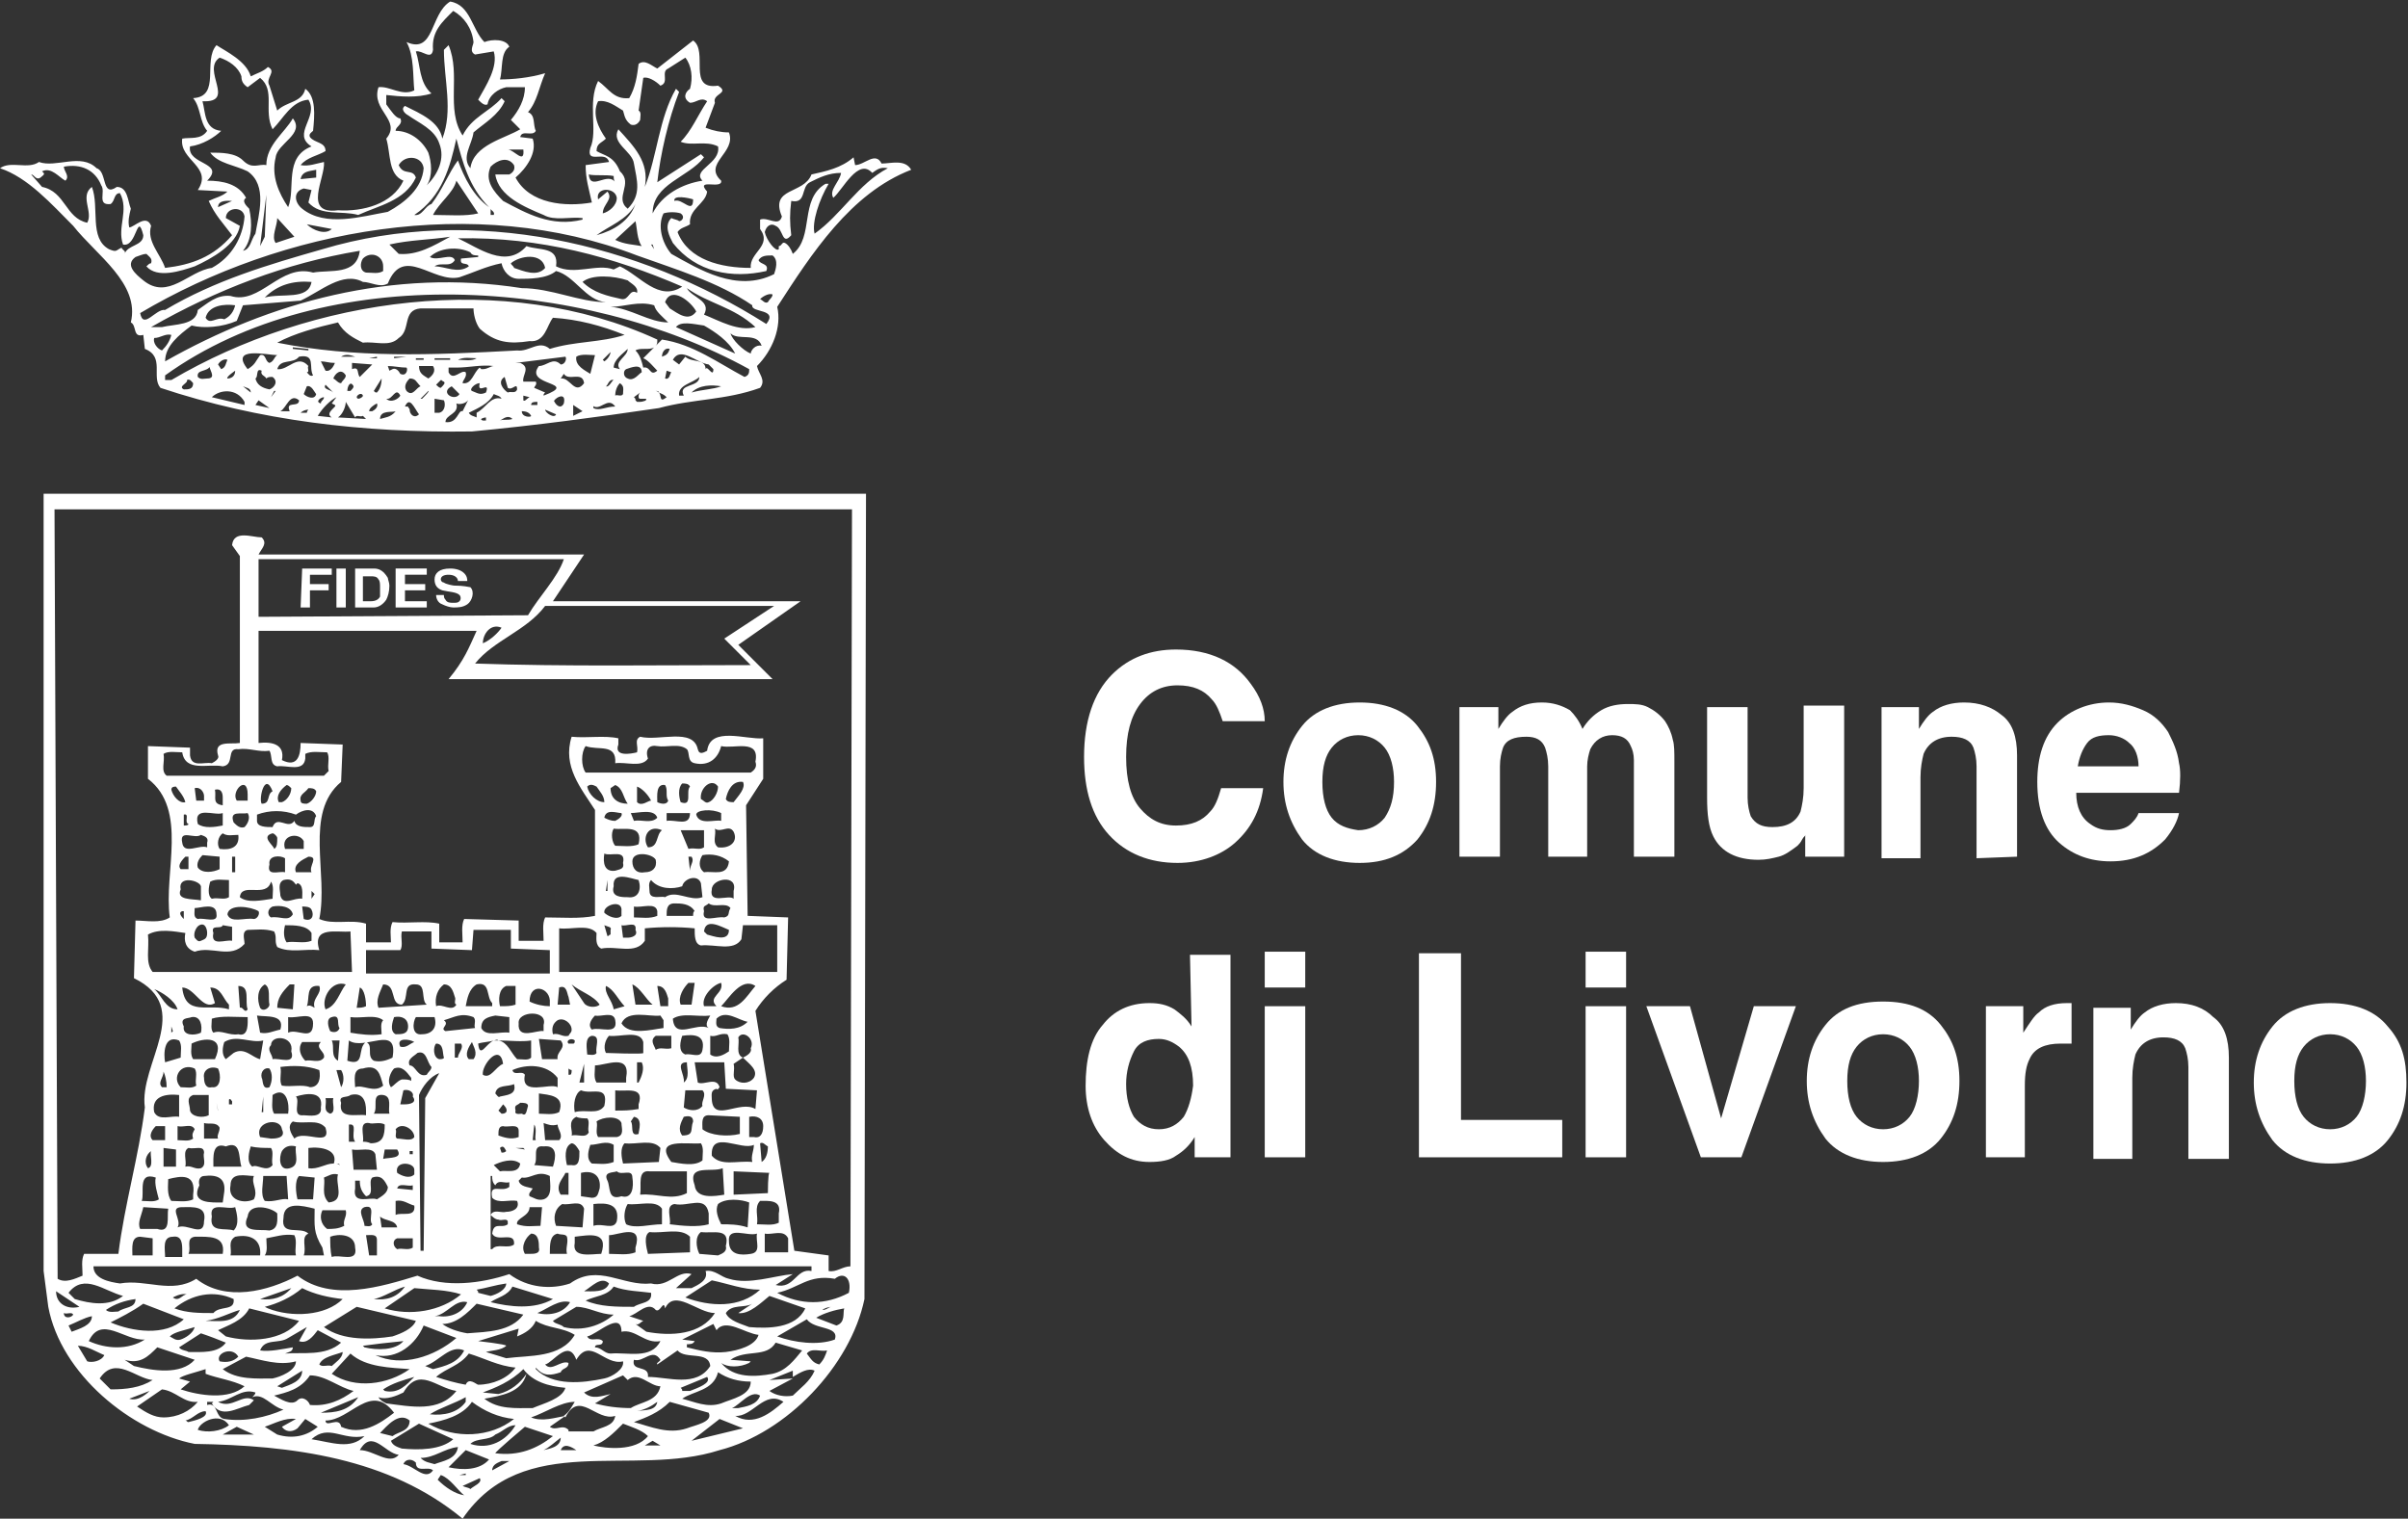 <?xml version="1.0" encoding="utf-8"?>
<!-- Generator: Adobe Illustrator 27.7.0, SVG Export Plug-In . SVG Version: 6.00 Build 0)  -->
<svg version="1.1" id="Layer_2_00000183220343534951771100000017484374125809556609_"
	 xmlns="http://www.w3.org/2000/svg" xmlns:xlink="http://www.w3.org/1999/xlink" x="0px" y="0px" viewBox="0 0 154.6 97.5"
	 style="enable-background:new 0 0 154.6 97.5;" xml:space="preserve">
<rect x="0" y="0" width="154.6" height="97.5" fill="#333333" stroke="none"/>
<style type="text/css">
	.st0{fill:#FFFFFF;}
</style>
<path class="st0" d="M19.4,36.5h1.9v0.4h-1.4v0.6h1.2v0.4h-1.2V39h-0.6L19.4,36.5L19.4,36.5z M21.6,39h0.6v-2.5h-0.6V39z M24.9,37.1
	c0,0.1,0.1,0.3,0.1,0.5c0,0.4-0.1,0.7-0.2,0.9C24.6,38.8,24.3,39,24,39h-1.2v-2.5H24C24.3,36.5,24.6,36.6,24.9,37.1z M24.4,37.7
	c0-0.2,0-0.4-0.1-0.5c-0.1-0.2-0.3-0.2-0.5-0.2h-0.5v1.6h0.5c0.3,0,0.5-0.1,0.6-0.3C24.4,38.1,24.4,37.9,24.4,37.7z M26,37.9h1.3
	v-0.4H26v-0.6h1.4v-0.4h-2V39h2v-0.4H26V37.9L26,37.9z M29.2,37.6c-0.1,0-0.6-0.1-0.7-0.2c-0.1,0-0.2-0.1-0.2-0.2
	c0-0.2,0.2-0.3,0.5-0.3c0.4,0,0.6,0.2,0.6,0.4H30c0-0.1,0-0.3-0.2-0.5c-0.3-0.3-0.8-0.3-0.9-0.3c-0.7,0-1,0.3-1,0.7
	c0,0.4,0.2,0.6,0.5,0.7c0.4,0.1,0.9,0.1,1.1,0.3c0.1,0.1,0.1,0.3,0,0.4c-0.1,0.1-0.2,0.1-0.4,0.1c-0.2,0-0.4,0-0.5-0.2
	c-0.1-0.1-0.1-0.2-0.1-0.3h-0.5c0,0.2,0.1,0.5,0.4,0.6c0.2,0.1,0.5,0.2,0.7,0.2c0.3,0,0.6,0,0.9-0.2c0.3-0.2,0.5-0.8,0.2-1.1
	C29.7,37.6,29.4,37.6,29.2,37.6L29.2,37.6z"/>
<g>
	<g>
		<path class="st0" d="M75.6,44c1,0,1.7,0.3,2.2,0.9c0.3,0.3,0.5,0.8,0.7,1.4h2.7c0-0.8-0.3-1.6-0.9-2.4c-1-1.4-2.6-2.2-4.8-2.2
			c-1.6,0-3,0.5-4.1,1.6c-1.2,1.2-1.8,3-1.8,5.3c0,2.1,0.5,3.8,1.6,5c1.1,1.2,2.6,1.8,4.4,1.8c1.5,0,2.8-0.5,3.7-1.3
			c1-0.9,1.6-2,1.8-3.5h-2.7c-0.2,0.7-0.4,1.2-0.7,1.5c-0.5,0.6-1.2,0.9-2.2,0.9c-1,0-1.7-0.4-2.3-1.1c-0.6-0.7-0.9-1.8-0.9-3.3
			c0-1.5,0.3-2.6,0.9-3.4C73.8,44.4,74.6,44,75.6,44L75.6,44z"/>
		<path class="st0" d="M91,53.9c0.8-1,1.2-2.2,1.2-3.7s-0.4-2.6-1.2-3.6c-0.8-1-2.1-1.5-3.7-1.5s-2.9,0.5-3.7,1.5
			c-0.8,1-1.2,2.2-1.2,3.6s0.4,2.6,1.2,3.7c0.8,1,2.1,1.5,3.7,1.5S90.1,54.9,91,53.9z M85.5,52.5c-0.4-0.5-0.6-1.3-0.6-2.3
			c0-1,0.2-1.7,0.6-2.2s1-0.8,1.7-0.8c0.7,0,1.3,0.3,1.7,0.8c0.4,0.5,0.6,1.3,0.6,2.2c0,1-0.2,1.7-0.6,2.3c-0.4,0.5-1,0.8-1.7,0.8
			C86.5,53.2,85.9,53,85.5,52.5z"/>
		<path class="st0" d="M99.2,48c0.1,0.3,0.2,0.7,0.2,1.2V55h2.5v-5.8c0-0.4,0.1-0.8,0.2-1.1c0.3-0.6,0.8-0.9,1.4-0.9
			c0.6,0,1,0.2,1.2,0.7c0.1,0.2,0.2,0.5,0.2,0.9V55h2.6v-6.1c0-0.6,0-1.1-0.1-1.4c-0.1-0.5-0.3-0.9-0.5-1.2
			c-0.3-0.4-0.7-0.7-1.1-0.9c-0.4-0.2-0.8-0.2-1.3-0.2c-0.6,0-1.2,0.1-1.7,0.4c-0.5,0.3-0.9,0.7-1.2,1.2c-0.2-0.5-0.5-0.9-0.8-1.2
			c-0.5-0.3-1.1-0.5-1.8-0.5c-0.8,0-1.4,0.2-1.9,0.6c-0.3,0.2-0.6,0.6-0.9,1.1v-1.4h-2.5V55h2.6v-5.8c0-0.5,0.1-0.9,0.2-1.2
			c0.2-0.5,0.7-0.7,1.5-0.7C98.6,47.3,99,47.5,99.2,48L99.2,48z"/>
		<path class="st0" d="M118.4,55v-9.7h-2.6v5.3c0,0.6-0.1,1.1-0.2,1.5c-0.3,0.7-0.9,1-1.8,1c-0.7,0-1.1-0.2-1.4-0.7
			c-0.1-0.3-0.2-0.7-0.2-1.2v-5.8h-2.6v5.8c0,1.1,0.1,1.9,0.4,2.5c0.5,1,1.5,1.5,2.9,1.5c0.5,0,0.9-0.1,1.3-0.2
			c0.4-0.1,0.8-0.4,1.2-0.7c0.1-0.1,0.2-0.2,0.3-0.4c0.1-0.2,0.2-0.2,0.2-0.3V55L118.4,55L118.4,55z"/>
		<path class="st0" d="M129.5,55v-6.5c0-1.2-0.3-2.1-1-2.6c-0.6-0.5-1.4-0.8-2.4-0.8c-0.8,0-1.5,0.2-2,0.6c-0.3,0.2-0.6,0.6-0.9,1.1
			v-1.4h-2.4v9.7h2.5v-5.2c0-0.6,0.1-1.1,0.2-1.5c0.3-0.7,0.9-1.1,1.8-1.1c0.7,0,1.2,0.2,1.4,0.7c0.1,0.3,0.2,0.7,0.2,1.2v5.9
			L129.5,55L129.5,55z"/>
		<path class="st0" d="M139.9,49c-0.1-0.8-0.4-1.4-0.7-2c-0.4-0.6-0.9-1.1-1.6-1.4s-1.4-0.5-2.2-0.5c-1.3,0-2.5,0.5-3.3,1.3
			c-0.9,0.9-1.3,2.2-1.3,3.8c0,1.8,0.5,3.1,1.4,3.9c0.9,0.8,2,1.2,3.3,1.2c1.5,0,2.6-0.5,3.5-1.4c0.5-0.6,0.8-1.2,0.9-1.7h-2.6
			c-0.1,0.3-0.3,0.5-0.5,0.7c-0.3,0.3-0.8,0.4-1.3,0.4c-0.5,0-0.9-0.1-1.3-0.4c-0.6-0.4-0.9-1.1-0.9-2h6.6
			C140,50.1,140,49.4,139.9,49L139.9,49z M133.4,49.2c0.1-0.6,0.3-1.1,0.6-1.5c0.3-0.4,0.8-0.5,1.4-0.5c0.5,0,1,0.2,1.3,0.5
			c0.4,0.3,0.6,0.9,0.6,1.5L133.4,49.2L133.4,49.2z"/>
	</g>
	<g>
		<path class="st0" d="M76.5,65.9c-0.3-0.5-0.7-0.8-1.1-1.1c-0.5-0.3-1-0.4-1.6-0.4c-1.3,0-2.3,0.5-3,1.4c-0.8,0.9-1.1,2.3-1.1,3.9
			c0,1.4,0.4,2.6,1.2,3.5c0.8,0.9,1.7,1.4,2.9,1.4c0.7,0,1.3-0.1,1.7-0.4c0.5-0.3,0.9-0.7,1.2-1.2v1.3H79V61.3h-2.6L76.5,65.9
			L76.5,65.9z M76,71.7c-0.4,0.5-0.9,0.8-1.6,0.8c-0.7,0-1.2-0.3-1.6-0.8c-0.3-0.5-0.5-1.2-0.5-2.1c0-0.8,0.2-1.5,0.5-2.1
			s0.9-0.8,1.6-0.8c0.5,0,0.9,0.2,1.3,0.5c0.6,0.5,0.9,1.3,0.9,2.5C76.5,70.5,76.3,71.2,76,71.7L76,71.7z"/>
		<rect x="81.2" y="61.1" class="st0" width="2.6" height="2.3"/>
		<rect x="81.2" y="64.6" class="st0" width="2.6" height="9.7"/>
		<polygon class="st0" points="93.8,61.2 91.1,61.2 91.1,74.3 100.3,74.3 100.3,71.9 93.8,71.9 		"/>
		<rect x="101.8" y="64.6" class="st0" width="2.6" height="9.7"/>
		<rect x="101.8" y="61.1" class="st0" width="2.6" height="2.3"/>
		<polygon class="st0" points="110.5,71.8 108.5,64.6 105.7,64.6 109.2,74.3 111.8,74.3 115.3,64.6 112.6,64.6 		"/>
		<path class="st0" d="M120.9,64.3c-1.7,0-2.9,0.5-3.7,1.5c-0.8,1-1.2,2.2-1.2,3.6c0,1.4,0.4,2.6,1.2,3.7c0.8,1,2.1,1.5,3.7,1.5
			s2.9-0.5,3.7-1.5c0.8-1,1.2-2.2,1.2-3.7s-0.4-2.6-1.2-3.6C123.8,64.8,122.6,64.3,120.9,64.3z M122.6,71.7c-0.4,0.5-1,0.8-1.7,0.8
			s-1.3-0.3-1.7-0.8c-0.4-0.5-0.6-1.3-0.6-2.3s0.2-1.7,0.6-2.2c0.4-0.5,1-0.8,1.7-0.8s1.3,0.3,1.7,0.8c0.4,0.5,0.6,1.3,0.6,2.2
			S123,71.2,122.6,71.7z"/>
		<path class="st0" d="M132.7,64.4c-0.8,0-1.4,0.2-1.8,0.6c-0.3,0.2-0.6,0.7-1,1.3v-1.7h-2.4v9.7h2.5v-4.6c0-0.8,0.1-1.3,0.3-1.7
			c0.3-0.7,1-1,2-1c0.1,0,0.2,0,0.3,0s0.3,0,0.4,0v-2.6c-0.1,0-0.2,0-0.2,0C132.8,64.4,132.8,64.4,132.7,64.4z"/>
		<path class="st0" d="M139.7,64.4c-0.8,0-1.5,0.2-2,0.6c-0.3,0.2-0.6,0.6-0.9,1.1v-1.4h-2.4v9.7h2.5v-5.2c0-0.6,0.1-1.1,0.2-1.5
			c0.3-0.7,0.9-1.1,1.8-1.1c0.7,0,1.2,0.2,1.4,0.7c0.1,0.3,0.2,0.7,0.2,1.2v5.9h2.6v-6.5c0-1.2-0.3-2.1-1-2.6
			C141.5,64.7,140.7,64.4,139.7,64.4L139.7,64.4z"/>
		<path class="st0" d="M153.3,65.9c-0.8-1-2.1-1.5-3.7-1.5s-2.9,0.5-3.7,1.5c-0.8,1-1.2,2.2-1.2,3.6c0,1.4,0.4,2.6,1.2,3.7
			c0.8,1,2.1,1.5,3.7,1.5s2.9-0.5,3.7-1.5c0.8-1,1.2-2.2,1.2-3.7S154.2,66.9,153.3,65.9z M151.3,71.7c-0.4,0.5-1,0.8-1.7,0.8
			c-0.7,0-1.3-0.3-1.7-0.8c-0.4-0.5-0.6-1.3-0.6-2.3s0.2-1.7,0.6-2.2c0.4-0.5,1-0.8,1.7-0.8c0.7,0,1.3,0.3,1.7,0.8
			c0.4,0.5,0.6,1.3,0.6,2.2S151.7,71.2,151.3,71.7z"/>
	</g>
</g>
<path class="st0" d="M46.2,93.1c4.3-1.1,8.4-5.4,9.3-9.7l0.1-51.7H2.8v49.9l0.3,2.3c0.8,4.3,5.3,8,9.4,8.8
	c6.3,0.1,12.5,0.9,17.2,4.8C33.6,91.8,40.6,94.9,46.2,93.1L46.2,93.1z M30.2,95.6c-0.1-0.1-0.3-0.1-0.5-0.2l1.1-0.5
	C31,95.2,30.4,95.4,30.2,95.6z M29.5,94.7L29.5,94.7l0.4-0.1v0.1H29.5z M28.8,94.2l1.1-1.1l1.5,0.6C30.8,94.4,29.7,94.4,28.8,94.2
	L28.8,94.2z M11.5,88.5c0.2-0.2,1.1-0.4,1.7-0.6v0.3c0.8,0.3,1.7,0.4,2.5,0.8c-1,0.9-2.9,0.6-4.1,0.2l0.6-0.5L11.5,88.5L11.5,88.5z
	 M9.5,60c0.7-0.4,1.7-0.2,2.4-0.1c-0.1,0.5,0,1,0.6,1.2c1.1-0.4,2.3,0.5,3.2-0.5c0-0.3-0.2-0.8,0.2-0.9c0.5,0,1.1-0.1,1.7,0.1
	c0.2,0.4,0,0.6,0.2,1c0.8,0.4,1.8,0.1,2.7,0.2c-0.5-1.6,1.2-1.1,2-1.2l0.1,2.6H9.8C9.3,61.8,9.6,60.9,9.5,60L9.5,60z M10.5,48.4
	c0.3-0.2,0.8-0.1,1.2-0.1c0.2,1.3,1.7,0.7,2.6,0.9c0.8-0.1,0.2-1.2,1-1.1c0.7-0.1,1.3,0.2,2,0.1c0.2,0.3,0,0.9,0.5,1
	c0.6-0.1,1.7,0.4,1.8-0.5v-0.3c0.4-0.2,0.9-0.1,1.4-0.1c0.2,0.3,0,0.8,0.1,1.2l-0.3,0.3H10.7C10.3,49.5,10.6,48.9,10.5,48.4
	L10.5,48.4z M14.3,59.4l0.6,0.1v0.9c-0.4-0.1-1.4,0.4-1.2-0.5C13.5,59.3,14.2,59.7,14.3,59.4L14.3,59.4z M11.6,57.1
	c-0.2-0.9,1.2-0.6,1.3-0.2v0.9C12.3,57.7,11.3,57.8,11.6,57.1z M11.8,58.5V59c-0.1-0.1-0.4-0.4-0.1-0.5H11.8z M12.1,52.9
	c0,0.1-0.2,0.1-0.3,0.1v-0.7C12.2,52.2,11.8,52.8,12.1,52.9L12.1,52.9z M12.9,53.6c0.3,0.1,0.5,0.2,0.4,0.5v0.3
	c-0.5-0.2-1.5,0.5-1.6-0.3C11.5,53.2,12.5,53.9,12.9,53.6L12.9,53.6z M13.8,50.7c0.4-0.1,0.5,0.2,0.5,0.5v0.5
	C13.6,51.6,13.9,51.2,13.8,50.7L13.8,50.7z M15.9,52.2c0.2,0.3,0,0.7-0.2,0.9c-0.3,0.1-0.5-0.1-0.7-0.3C14.7,52,15.5,52.3,15.9,52.2
	z M15.9,51v0.4h-0.7C14.8,50.8,15.9,49.7,15.9,51z M15.3,53.6c0.1,0.8-0.5,1-1.2,0.9c-0.2-0.3-0.1-0.8,0.2-1
	C14.6,53.7,14.9,53.6,15.3,53.6L15.3,53.6z M15.1,55V56h-0.2V55H15.1z M13.5,56.6c0.4-0.2,0.8-0.1,1.2-0.1v1.1
	c-0.3,0.2-0.7,0-1.1,0.1C13.3,57.5,13.4,56.9,13.5,56.6L13.5,56.6z M12.7,55.7c-0.1-0.3,0.1-0.6,0.3-0.8l1.1,0.1v0.8
	C13.7,56,13,56.1,12.7,55.7L12.7,55.7z M14.3,52.2V53c-0.5,0.1-1.2,0.2-1.6-0.1C12.4,51.7,13.8,52.4,14.3,52.2z M13.2,51.4h-0.6
	l-0.1-0.8c0.4-0.1,0.6,0.3,0.6,0.5V51.4z M11.9,55h0.2v0.8h-0.5C11.4,55.6,11.6,55.3,11.9,55z M12.9,60.4c-0.2,0.1-0.3-0.1-0.4-0.2
	c-0.1-0.3,0.1-0.7,0.3-0.8c0.4-0.2,0.5,0.3,0.5,0.5C13.3,60.3,13.1,60.3,12.9,60.4L12.9,60.4z M12.7,59c-0.3-0.1-0.2-0.4-0.2-0.7
	c0.4,0,1.4-0.4,1.4,0.4C14,59.3,13.1,58.9,12.7,59L12.7,59z M14.6,58.7c0.1-0.7,1.5-0.5,2-0.2c0.1,0.2-0.1,0.5-0.3,0.5
	C15.7,58.9,14.8,59.3,14.6,58.7z M15.4,57.6c0.1-1,1.7,0.1,2-1c0.2,0.3,0.1,0.7,0.1,1.1C16.8,57.8,15.9,58,15.4,57.6z M20,56h-1
	c-0.2-0.5,0.4-0.8,0.8-1C20.5,55,19.8,55.6,20,56L20,56z M19.4,57.7c-0.5-0.1-1.2,0.5-1.4-0.2c0-0.3-0.2-0.8,0.2-1
	c0.4-0.1,0.6,0,0.8,0.3l0.1-0.1C19.5,56.8,19.4,57.4,19.4,57.7L19.4,57.7z M19.5,54.5h-1.2c-0.3-0.9,0.9-1.1,1.2-0.5V54.5z
	 M18.3,55.1V56c-0.4-0.1-1.2,0.3-1-0.5C17.2,54.9,18,54.9,18.3,55.1L18.3,55.1z M17.6,54.5c0-0.2-0.9-0.8-0.1-1
	c0.1,0,0.3,0.2,0.3,0.3C17.8,54.1,17.8,54.4,17.6,54.5z M17.5,58.2c0.5-0.1,1.2,0,1.3,0.5c-0.3,0.5-0.8,0.1-1.4,0.2
	C17.2,58.8,17.1,58.4,17.5,58.2z M18.3,59.4c0.6,0,1.4,0,1.7,0.5v0.5c-0.5,0.2-1.1,0-1.6,0.1C18.2,60.2,18.2,59.8,18.3,59.4z
	 M19.5,59l-0.1-0.8c0.2,0,0.5,0,0.6,0.2C20.2,58.8,20,59.2,19.5,59L19.5,59z M20,57.7v-0.5l0.2,0.2L20,57.7z M19.9,53.1
	c-0.4,0-0.9,0-1-0.4c-0.4,0.6-1.1-0.4-1.4,0.4c-0.4,0-1,0-1-0.4v-0.4c0.8-0.3,1.7-0.3,2.5,0c0.4-0.3,1.1-0.5,1.3,0.1
	C20.1,52.6,20.3,53.1,19.9,53.1z M17.5,50.8c-0.4,0.2-0.1,0.8-0.7,0.8C16.6,51.3,17,49.5,17.5,50.8z M18.4,50.4
	c0.1,0,0.2,0.1,0.3,0.2c0,0.4-0.3,0.8-0.6,0.9h-0.2C17.7,51.1,18,50.7,18.4,50.4z M19.7,51.6c-0.2,0-0.4,0-0.4-0.2
	c-0.1-0.4,0.3-0.5,0.5-0.8c0.2,0,0.4,0,0.5,0.2C20.3,51.1,20,51.5,19.7,51.6L19.7,51.6z M11.3,50.5c0.2,0.3,0.5,0.6,0.6,1
	c-0.4,0.1-0.8-0.4-0.9-0.8C11,50.5,11.2,50.5,11.3,50.5z M25.8,59.8h1.9v1.1l2.6,0.1l0.1-1.3h2.4v1.2l2.5,0.1v1.5H23.5V61h2.2
	C25.9,60.7,25.7,60.2,25.8,59.8L25.8,59.8z M38.6,60.9c1-0.2,2.2,0.4,2.8-0.5v-0.8c1-0.1,2.2-0.1,3.2,0c0,0.5,0,1,0.4,1.1
	c0.9-0.1,2.1,0.4,2.6-0.4l0.1-0.9h2.2v3h-14v-2.8c0.8,0.1,1.9-0.3,2.4,0.3C38.3,60.2,38.2,60.7,38.6,60.9L38.6,60.9z M42.2,47.9
	c0.6,0.1,1.4-0.2,1.9,0.2c0.2,0.2,0,0.8,0.5,0.9c0.9,0.2,1.5-0.3,1.7-1.1c0.8,0.2,2.5-0.5,2.2,1c0.1,0.3,0,0.5-0.3,0.7H37.6
	c-0.3-0.4-0.3-1.3,0-1.7c0.8,0.3,2-0.2,1.9,1.1c0.7-0.1,1.7,0.3,2.1-0.3C41.4,48.1,41.7,47.8,42.2,47.9L42.2,47.9z M46.5,58.9
	c-0.5-0.1-1.5,0.4-1.3-0.4c-0.1-0.4,0.1-0.3,0.3-0.5c0.4,0.3,1.1-0.1,1.4,0.3C46.7,58.6,46.9,58.8,46.5,58.9z M46.8,59.7
	c0,0.8-1,0.4-1.4,0.3l-0.2-0.2C45.3,58.9,46.3,59.5,46.8,59.7z M42.7,57.6c-0.3-0.1-1,0.2-1-0.4c0-0.2-0.1-0.5,0.1-0.7
	c0.5,0.6,1.4,0.6,2,0.4c0.1-0.5,1-0.8,1.2-0.2l0.1,0.9C44.3,57.9,43.4,57.1,42.7,57.6L42.7,57.6z M44.6,58.5c-0.1,0-0.1,0.2-0.1,0.3
	h-1.7c0-0.4,0-0.8,0.5-0.8C43.7,58,44.3,58,44.6,58.5L44.6,58.5z M42.2,52.5c-0.4,0.4-1,0.1-1.5,0.2l-0.2-0.5
	C41,52.2,42,51.9,42.2,52.5z M40.9,51.5v-1c0.3,0.1,0.7,0.5,0.9,0.9C41.6,51.4,41.2,51.8,40.9,51.5z M46.3,52.2v0.5
	c-0.4-0.1-1.4,0.3-1.6-0.4C44.7,52,45.7,51.9,46.3,52.2z M46.1,50.5c0,0.4-0.3,0.9-0.6,1c-0.2,0.1-0.3-0.1-0.5-0.2
	C44.9,50.6,45.7,49.9,46.1,50.5z M46.8,55.3c-0.1,1-1,0.6-1.6,0.7c-0.4-0.3-0.3-0.8-0.1-1.1C45.7,54.8,46.3,54.9,46.8,55.3
	L46.8,55.3z M45.2,53.3v1.1c-0.3,0.2-0.6,0-1,0.1l-0.5-1.2H45.2L45.2,53.3z M44.3,55.9L44.2,55h0.2C44.6,55.3,44.3,55.5,44.3,55.9z
	 M44.3,52.2c0,0.9-0.9,0.4-1.5,0.5v-0.5H44.3z M43.8,50.3c0.2,0,0.4,0,0.5,0.2c-0.3,0.3,0.2,1.3-0.6,1
	C43.6,51.2,43.5,50.6,43.8,50.3z M42.2,51.5c0-0.4-0.1-1.2,0.5-1.1c0.2,0.3,0,0.7,0.2,1C42.8,51.7,42.4,51.6,42.2,51.5L42.2,51.5z
	 M40.6,55.3c0-0.7,1.3-0.5,1.5-0.1c0.1,0.5-0.2,0.8-0.7,0.8C40.9,56.1,40.6,55.8,40.6,55.3L40.6,55.3z M40.3,57.6
	c-0.4,0-1.1,0-0.9-0.7c-0.1-1,1.1-0.5,1.6-0.4C41.2,57.1,41,57.7,40.3,57.6L40.3,57.6z M41.6,54.4c-0.4-0.6,0-1.5,0.9-1.1
	C42.1,53.6,42.3,54.4,41.6,54.4z M41,54.2c-0.4,0.2-1.1,0.1-1.5,0.1c-0.2-0.2-0.3-0.8-0.1-1.1C40.1,53.3,41.3,52.9,41,54.2z
	 M39.2,50.6l0.3-0.2c0.5,0.2,0.5,0.8,0.8,1.2C39.7,51.6,39.2,51.3,39.2,50.6z M39.9,52.2c0.1,0.2-0.2,0.4-0.4,0.5
	c-0.3,0-0.5-0.1-0.7-0.2C38.9,51.9,39.6,52.2,39.9,52.2z M40,55.4c0.1,0.4-0.2,0.4-0.5,0.5c-0.7,0.1-0.8-0.5-0.7-1.1
	C39.2,55,40.2,54.5,40,55.4z M39,56.5v0.7h-0.1L39,56.5L39,56.5z M38.8,58.6c-0.1-0.5,1.2-0.9,1.1-0.1v0.3
	C39.6,59.1,39,58.8,38.8,58.6z M39.2,59.7V60c-0.1,0-0.1,0.1-0.2,0.1l-0.2-0.7C39,59.5,39.3,59.5,39.2,59.7L39.2,59.7z M39.9,59.4
	c0.3,0.1,1-0.3,0.9,0.3c0.2,0.4-0.3,0.5-0.5,0.5h-0.3L39.9,59.4L39.9,59.4z M40.7,58.9v-0.7c0.5,0.1,1.4-0.3,1.5,0.3v0.3
	C41.7,59,41.2,58.9,40.7,58.9z M45.7,57.1c0-0.7,1.7-1,1.4,0.1v0.5C46.8,57.4,45.5,58.1,45.7,57.1z M46.1,54.4
	c-0.4-0.3-0.1-0.8-0.2-1.2c0.4,0.3,0.9-0.3,1.2,0.2C47.4,54,46.9,54.5,46.1,54.4L46.1,54.4z M47.1,51.5c-0.2,0-0.4,0-0.5-0.2
	c0.1-0.5,0.4-1.2,1.1-1.1C47.9,50.6,47.4,51.1,47.1,51.5z M38.3,50.5c0.2,0.3,0.5,0.6,0.5,1c-0.5,0-1-0.5-1.1-1
	C37.9,50.3,38.1,50.4,38.3,50.5L38.3,50.5z M50,77.9v0.6c-0.4,0.2-0.9,0.1-1.4,0.1c0.1-0.5-0.2-1.1,0.2-1.5
	C49.3,77.1,50.2,77,50,77.9L50,77.9z M50.6,79.5v0.9h-1.5v-1.2C49.6,79.3,50.3,78.9,50.6,79.5z M36.4,80.5h-1.1c0-0.6,0-1.2,0.5-1.3
	c0.2,0.1,0.5,0,0.6,0.2C36.5,79.8,36.3,80.1,36.4,80.5z M34.9,77c-0.4,0.1-0.6-0.1-0.9-0.2c-0.1-0.2,0.1-0.3,0.2-0.5
	c-0.3-0.1-0.8-0.1-0.9-0.5l0.2-0.2c0.6,0.1,1-0.5,1.8-0.1C35.3,76,35.5,76.8,34.9,77L34.9,77z M34,80.5h-0.3
	c-0.3-0.5,0.1-1.1,0.4-1.3c0.5,0,0.5,0.6,0.5,0.9C34.7,80.5,34.3,80.5,34,80.5z M33.2,78.6c-0.1-0.4,0.8-0.5,0.8-1.1h0.8l-0.1,1.2
	C34.2,78.7,33.8,78.8,33.2,78.6L33.2,78.6z M32,78.3c0.2,0.1,0.5-0.1,0.6,0.1v0.2c-0.4,0.3-0.9-0.2-1,0.6c0.3,0.6,1.5-0.2,1.4,0.7
	c-0.4,0.3-1.1-0.1-1.4,0.3h-0.1v-4.7h0.1c0,0.2,0,0.4,0.2,0.6c0.2-0.4,0.6-0.1,0.9-0.2v0.3c-0.5,0.4-1.3-0.3-1.1,0.7
	c0.4,0.4,1.1,0.1,1.6,0.2c0.2,0.5-0.3,0.7-0.7,0.7c-0.3,0.1-0.8-0.2-1,0.2C31.6,78.1,31.8,78.3,32,78.3L32,78.3z M28.6,66.2
	c-0.4-0.2,0.3-0.4-0.1-0.7c0.7-0.2,1.1-0.5,1.9-0.2c0.2,0.2,0,0.5,0.1,0.7L28.6,66.2L28.6,66.2z M29.4,67.9h-0.2V67h0.4
	C29.8,67.3,29.4,67.6,29.4,67.9L29.4,67.9z M23.9,78.6c-0.1,0.2-0.4,0.1-0.5,0.1c0-0.4-0.5-1,0-1.2C24.2,77.3,23.6,78.3,23.9,78.6
	L23.9,78.6z M24.2,79.6v1h-0.5l-0.2-1.3C23.8,79.3,24.2,79.2,24.2,79.6z M22.8,76.3v-0.5h0.3c0,0.4,0.1,0.7,0.4,1
	c0.6-0.1,0.1-0.9,0.4-1.2c0.6-0.2,0.8,0.2,1,0.6c0,0.4-0.4,0.6-0.7,0.8C23.8,76.8,22.6,77.4,22.8,76.3L22.8,76.3z M19.8,79.2
	c-0.5-0.5-1.8,0.2-1.6-1c0-1.1,1.2-0.8,2-0.6c0,1.1-0.1,1.5,0.5,2.5l0.1,0.5h-1.3C19.7,80.1,19.3,79.4,19.8,79.2L19.8,79.2z
	 M19,80.6h-2c0.2-0.3,0.1-0.7,0.1-1.1c0.6-0.1,1.1-0.3,1.8-0.2C19.1,79.7,18.9,80.2,19,80.6z M15.1,79.4c1-0.2,1.7,0.2,1.6,1.2h-1.9
	C14.9,80.2,14.6,79.7,15.1,79.4z M12.5,79.4c0.9,0,2-0.1,1.8,1.1h-2.2C12.3,80.1,11.9,79.5,12.5,79.4z M11.1,79.4
	c0.6-0.1,0.6,0.5,0.6,0.9v0.4h-1.1C10.6,80.2,10.4,79.4,11.1,79.4L11.1,79.4z M10.8,75.7c0.8-0.2,1.8-0.4,1.6,1V77
	c-0.4,0.2-1,0.1-1.4,0.1C10.7,76.7,10.8,76.1,10.8,75.7L10.8,75.7z M10.5,74.9v-1.2l0.8,0.1v1.1C11.3,74.9,10.5,74.9,10.5,74.9z
	 M12.3,65.3c0.6-0.1,0.7,0.6,0.6,1c-0.4,0.2-1.2,0.2-1.1-0.4C11.5,65.3,12.1,65.4,12.3,65.3L12.3,65.3z M13.5,63.4
	c0.7,0,0.8,0.7,1.2,1.1v0.3c-1.3-0.4-2.8,0.5-3-1.4c0.8,0,1.3,1.5,2.1,1L13.5,63.4L13.5,63.4z M15.9,65.3c0,0.3,0.1,1.3-0.6,1.1
	c-0.6,0.1-1.1-0.3-1.6-0.1c-0.2-0.2-0.1-0.6-0.1-0.9C14.2,65.2,15.1,65.3,15.9,65.3z M15.3,63.3c0.8,0,0.4,1,0.6,1.5
	c-0.2,0.3-0.3-0.2-0.5-0.1L15.3,63.3L15.3,63.3z M18,66.1c-0.5,0.1-0.8,0.3-1.3,0.2l-0.2-1.1C17.1,65.3,18.3,65.1,18,66.1z M17,63.2
	c0.4,0.2,0.2,0.9,0.3,1.3c0,0.2-0.4,0.5-0.6,0.2C16.5,64.2,16.5,63.5,17,63.2z M20.8,67.9c-0.3,0.4-0.8,0.1-1.2,0.2
	c-0.3-0.3-0.5-0.8-0.2-1.2h1.2C20.2,67.3,20.9,67.5,20.8,67.9z M24.3,64.7c-0.2-0.5,0.1-1,0.3-1.5c0.9,0,0.4,1.3,1.2,1.3
	c0.5-0.4,0-1.4,0.9-1.3c0.7,0,0.3,1,0.7,1.3L24.3,64.7L24.3,64.7z M27.9,65.3c0.2,0.7-0.2,1.1-0.8,1.1c-0.7,0.1-0.6-0.8-0.4-1.1
	H27.9z M25.5,75.3c-0.2-0.8,1.1-0.7,1.1-0.2v0.3C26.3,75.7,25.8,75.5,25.5,75.3z M26.5,76.1v0.3l-1-0.1
	C25.6,75.9,26.2,76.2,26.5,76.1z M22.8,73.3h-0.4v-1.1C23,72.1,22.5,72.9,22.8,73.3z M24.1,74.1l0.1,1h-1.5l-0.1-1.3
	C23.1,73.9,23.9,73.6,24.1,74.1z M23.8,73.4c-0.2-0.1-0.4-0.1-0.5-0.1c0.1-0.4-0.3-1.3,0.4-1.2c0.2,0.1,0.7-0.1,1,0.1
	C24.7,72.9,24.6,73.4,23.8,73.4z M25,71.5h-1c0.3-0.4-0.2-1.3,0.6-1.2C25.2,70.4,24.9,71.1,25,71.5z M22.8,69.8
	c0-0.4-0.2-1.2,0.5-1.2c1-0.3,1.1,0.4,1.3,1.1C24,70.2,23.3,69.6,22.8,69.8L22.8,69.8z M24.7,73.8h0.8c0.4,0.6-0.5,0.5-0.9,0.6
	L24.7,73.8z M26.3,74.1v-0.2h0.2v0.2H26.3z M25.5,73.1c-0.2-0.1,0-0.4-0.1-0.6c0.4-0.5,1.2,0,1.2,0.5C26.4,73.3,25.9,73.1,25.5,73.1
	z M25.1,69.8c-0.3-0.4,0-1,0.2-1.2c0.5-0.2,0.8,0.2,1.1,0.6v0.2c-0.1-0.1-0.4-0.1-0.6-0.1C25.5,69.4,25.3,69.7,25.1,69.8L25.1,69.8z
	 M25.3,65.3c0.5-0.1,0.9,0.1,0.9,0.6c0,0.5-0.4,0.5-0.8,0.5C25,66.2,25.2,65.6,25.3,65.3L25.3,65.3z M25.7,67.2
	c-0.3-0.6,0.6-0.5,0.9-0.3C26.3,67,26.1,67.3,25.7,67.2z M25.2,67.9c-0.4,0.2-0.8,0.3-1.2,0.2c-0.5-0.3,0-1-0.5-1.2
	c-0.6,0.4,0,1.6-1.2,1.2l0.1-1.3C23.4,67.5,25.6,65.7,25.2,67.9z M22.5,70.3c0.8-0.2,1,0.4,1,1v0.3c-0.6-0.1-1.8,0.3-1.6-0.8
	C21.7,70.3,22.3,70.5,22.5,70.3L22.5,70.3z M20.8,75.6c0.3-0.1,0.5-0.3,0.9-0.2c-0.2,0.6,0.5,1.7-0.6,1.8
	C20.6,76.7,20.9,76.1,20.8,75.6z M21.6,74.7c-0.1,0-0.2,0-0.2,0c0,0,0,0,0,0c-0.5,0-1,0.4-1.6,0.3v-1.3c0.8-0.1,2,0.1,1.6,1.1
	C21.4,74.7,21.5,74.7,21.6,74.7c0.1,0,0.2,0,0.2,0.1C21.7,74.7,21.6,74.7,21.6,74.7L21.6,74.7z M16.3,77c-0.6,0.3-1.7,0.1-1.5-0.9
	c0-0.9,1-0.6,1.5-0.6C16.1,76,16.6,76.4,16.3,77L16.3,77z M12.4,70.3h1v1.3c-0.4,0.2-1.1,0.1-1.2-0.3C12.2,70.9,11.9,70.5,12.4,70.3
	z M12.3,67c0.8-0.4,2.2-0.5,1.5,1h-1.4C12.2,67.7,12.3,67.3,12.3,67L12.3,67z M13.1,69.2c-0.1-0.5,0.4-0.8,0.9-0.6
	c0.2,0.4,0.2,1.3-0.4,1.2C13.2,69.9,13.1,69.5,13.1,69.2z M14.1,72.4c0,0.3-0.2,0.5-0.1,0.7h-0.9v-1C13.4,72.2,13.9,72,14.1,72.4
	L14.1,72.4z M13.9,70.8L13.9,70.8l0.1,0.5C14,71.4,13.9,70.8,13.9,70.8z M13.1,74c-0.1,0.3,0.2,0.8-0.2,1c-0.4,0.1-0.6-0.2-1-0.1
	c0.1-0.4-0.2-1,0.2-1.2C12.5,73.8,13.1,73.5,13.1,74L13.1,74z M13.1,75.5c0.8-0.1,1.4,0.1,1.3,1l-0.1,0.7c-0.7,0-2.1,0.1-1.5-1.1
	C12.7,75.7,12.9,75.5,13.1,75.5z M13.7,74.9c0-0.6-0.1-1.6,0.8-1.3c1-0.4,0.8,0.7,1,1.3H13.7z M14.7,70.9v-0.3
	c0.1-0.1,0.1,0,0.2,0.1v0.2H14.7z M16.2,74.9c-0.4-0.3-0.2-1-0.1-1.3c0.4,0.1,0.9,0.1,1.3,0.1c0.2,0.3,0,0.7,0.1,1.1
	C17.1,75.3,16.5,74.7,16.2,74.9L16.2,74.9z M17.5,68c0-0.3-0.4-0.6-0.1-0.9c0-0.7,1.5-0.6,1.3,0.4C19,68.4,17.9,67.9,17.5,68z
	 M19.5,71.6c-0.8,0.1-0.2-0.9-0.5-1.2c0.6-0.2,1.8-0.4,1.6,0.7C20.7,71.8,19.8,71.6,19.5,71.6L19.5,71.6z M19.9,69.8
	c-0.5-0.2-1.2,0-1.8-0.1c-0.2-0.3,0-0.8-0.1-1.2c0.8-0.1,1.7-0.1,2.5,0.2C20.6,69.2,20.5,69.8,19.9,69.8L19.9,69.8z M17.5,70.3
	c0.9-0.6,1.1,0.6,1,1.2h-0.9C17.4,71.2,17.5,70.7,17.5,70.3z M17.3,69.8c-0.5,0.2-0.4-0.5-0.5-0.6c-0.1-0.4,0.2-0.7,0.5-0.6
	C17.5,68.9,17.5,69.4,17.3,69.8z M16.9,70.4v1h-0.1L16.9,70.4L16.9,70.4z M18.1,72.5c0.3,0.6-0.5,0.6-0.7,0.6L16.7,73
	C16.3,72,18,71.7,18.1,72.5L18.1,72.5z M16.9,75.5h1.5l0.1,1.5c-0.4-0.1-0.9,0.2-1.5,0.1C16.7,76.7,16.9,76,16.9,75.5L16.9,75.5z
	 M18.1,73.9c0.2-0.3,0.5-0.4,0.9-0.3c-0.1,0.5,0.3,1.2-0.4,1.4C17.9,75.2,17.9,74.3,18.1,73.9L18.1,73.9z M19.2,75.5l1,0.1L20.1,77
	h-1C19,76.6,18.9,75.8,19.2,75.5z M20.9,70.5h0.5c-0.1,0.3,0.2,0.9-0.2,1C20.7,71.3,21,70.9,20.9,70.5z M21.2,66.2
	c-0.1-0.2-0.3-0.8,0.1-0.9c0.6-0.2,0.3,0.5,0.5,0.7C21.7,66.3,21.4,66.3,21.2,66.2L21.2,66.2z M21.8,66.8l-0.1,1.3
	c-0.5-0.3-0.2-0.9-0.4-1.3H21.8z M21.6,68.7h0.3c0.2,0.3,0.2,0.8,0,1.1L21.6,68.7z M20.9,64.8c-0.3-0.7,0.4-1.9,1.3-1.6
	C21.8,63.7,21.6,64.6,20.9,64.8z M20.9,72.4c0.4,1.3-1.4,0.1-2,0.7c-0.2-0.3-0.5-0.8-0.1-1.1C19.5,72.2,20.4,71.8,20.9,72.4z
	 M20.2,64.7c-0.2-0.1-0.3-0.2-0.5-0.1c0.2-0.5-0.1-1.4,0.8-1.3C20.7,63.8,20,64.1,20.2,64.7L20.2,64.7z M20.1,65.7
	c0,1.2-1,0.3-1.6,0.6v-1C19.1,65.4,20.1,64.9,20.1,65.7z M18.8,64.8l-1-0.1c0-0.6,0.3-1,0.8-1.5h0.3C18.9,63.3,18.8,64.8,18.8,64.8z
	 M16.9,66.8L16.7,68c-0.5-0.1-1-0.8-1.7-0.4L14.5,68c-0.3-0.3-0.2-0.8-0.1-1.1C15.2,66.4,16.1,67,16.9,66.8L16.9,66.8z M12.5,68.6
	c0.2,0.3,0,0.7,0.1,1.1c-0.3,0.2-0.6,0.1-1,0.1C11,69.2,11.6,68.2,12.5,68.6L12.5,68.6z M12.5,72.5c-0.1,0.2-0.2,0.3-0.1,0.6
	c-0.3,0.2-0.6,0.1-1,0.1v-0.9C11.8,72.4,12.3,72.1,12.5,72.5z M11.4,78.8c0.3-0.5-0.6-1.3,0.3-1.3c0.7,0,1.6-0.1,1.4,0.9
	C13.1,79.5,12,78.5,11.4,78.8z M13.6,78.1c-0.2-1,1-0.4,1.5-0.6c0.1,0.4,0.3,1.1-0.1,1.5C14.5,78.8,13.4,79.2,13.6,78.1L13.6,78.1z
	 M15.9,78.1c0.1-0.9,1.5-0.6,1.9-0.2c0,0.4,0.1,1-0.5,1.1C16.7,78.9,15.4,79.2,15.9,78.1z M20.7,77.7h1.5c0.1,0.4-0.2,0.6-0.1,1
	c-0.4,0.2-0.7,0.2-1.1,0.2C20.6,78.6,20.5,78.1,20.7,77.7L20.7,77.7z M21.2,79.4c0.5-0.2,1.6-0.2,1.6,0.7c0.2,1-1,0.4-1.5,0.6
	C21.2,80.3,21.2,79.8,21.2,79.4z M25.5,78.8h-1l-0.1-0.7C24.7,78.4,25.4,78.3,25.5,78.8L25.5,78.8z M25.5,79.5h1v0.6
	c-0.3,0.2-0.7,0-1,0.1C25.2,80,25.2,79.6,25.5,79.5z M25.4,78v-0.9c0.5-0.1,0.8,0.2,1.2,0.3C26.7,78.2,25.8,77.8,25.4,78z M26,70.9
	h-0.3l0.2-0.9c0.3-0.1,0.7,0.1,0.6,0.4C26.8,70.8,26.3,70.9,26,70.9L26,70.9z M26.3,68.4c-0.2-0.4,0.3-0.6,0.5-0.8
	c0.6-0.2,0.6,0.6,0.9,0.9c0,0.2-0.2,0.3-0.3,0.5C26.8,69.2,26.7,68.4,26.3,68.4L26.3,68.4z M28.2,68.9l-0.9,1.6l-0.1,9.8H27l-0.1-10
	C27.1,69.8,27.6,69.1,28.2,68.9L28.2,68.9z M28,67c0.5,0,0.4,0.6,0.5,0.9c0,0.1-0.2,0.1-0.3,0.1C27.8,67.9,27.8,67.2,28,67z
	 M29.3,64.5C29,65,28.4,64.4,28,64.6c-0.1-0.6,0.1-1.1,0.5-1.4c0.5,0,0.6,0.5,0.7,0.8C29.3,64.2,29.1,64.4,29.3,64.5z M30.3,66.9
	c0.1,0.3,0.4,0.7,0.1,1.1h-0.3C29.8,67.7,30.1,67.2,30.3,66.9z M29.9,64.6c0.1-0.5,0.2-1.1,0.7-1.4c0.9-0.2,0.6,0.8,1,1.2v0.2
	C31.5,64.6,29.9,64.6,29.9,64.6z M32.7,65.3v1c-0.6-0.1-1.5,0.3-1.8-0.3c0-0.6,0.4-0.7,0.9-0.8L32.7,65.3z M32.5,63.3h0.6v1.2
	c-0.3,0.1-0.6,0.1-1,0.1C32,64.2,32,63.5,32.5,63.3z M31.7,66.8c0.1,0,0.2-0.1,0.3,0c0.7,0,1.5,0.1,2.1,0v1.1
	c-0.2,0.2-0.5,0.1-0.9,0.1c-0.4-0.4-0.6-1.1-1.2-1.2l0,0C31.9,66.8,31.8,66.8,31.7,66.8c-0.5,0.2-0.9,1.2-1,0.2
	C31,66.9,31.4,66.9,31.7,66.8L31.7,66.8z M36.9,66.8c0,0.1,0,0.2-0.1,0.2h-0.3C36.3,66.8,36.7,66.6,36.9,66.8L36.9,66.8z M36.6,64.5
	h-0.8l0.1-1.1c0.5-0.2,0.5,0.4,0.6,0.6L36.6,64.5L36.6,64.5z M42.4,65.2l0.2,0.3v0.5c-0.8,0.1-2.2,0.5-2.7-0.3
	C40.3,64.8,41.7,65.3,42.4,65.2z M40.6,63.2c0.5,0.2,0.9,1,1.3,1.3h-1.1L40.6,63.2L40.6,63.2z M45.6,65.2c-0.1,0.2-0.4,0.6-0.1,0.8
	c-0.8-0.4-2.2,0.8-2.3-0.6C43.8,65,44.8,65.3,45.6,65.2L45.6,65.2z M44.2,63.1h0.4l-0.2,1.4h-0.7C43.5,64,43.9,63.4,44.2,63.1z
	 M46,64.6h-0.8c-0.2-0.6,0.6-1.4,1.1-1.5C46.5,63.8,45.4,64,46,64.6L46,64.6z M47.7,67.9c0.4,0.4,1,0.8,0.7,1.3
	c-0.3,0.4-0.9,0.4-1.2,0.1c-0.2-0.2,0-0.6-0.1-1L47.7,67.9c-0.5-0.2-0.2-0.9-0.3-1.3c0.3-0.5,1.1,0.1,0.8,0.7
	C48.3,67.6,47.9,67.8,47.7,67.9L47.7,67.9z M46.2,66c-0.3-0.1-0.2-0.4-0.2-0.6c0.6-0.6,1.4,0.1,2,0.2C47.5,66.1,46.8,66.1,46.2,66z
	 M46.8,67.5c-0.3,0.2-0.8,0.5-1.2,0.2v-1.2c0.4,0.1,0.6-0.2,1.1-0.1C46.9,66.7,46.8,67.1,46.8,67.5z M45.7,74.2
	c-0.1-1.7,1.9-0.3,2.7-0.7c0,0.4-0.2,0.7-0.1,1.1C47.3,74.5,46.3,74.9,45.7,74.2z M46.5,76.7c-0.6,0.1-1.8,0.3-1.9-0.6
	c-0.5-1.4,1.1-0.8,1.8-1.1L46.5,76.7L46.5,76.7z M47.5,72.8c-0.8,0.2-1.9,0.1-2.4-0.3c0-0.4-0.1-0.9,0.4-0.9l2,0.1
	C47.5,71.7,47.5,72.8,47.5,72.8z M45.1,71c-0.3,0.4-0.9,0.3-1.2,0.1L44,70h1.1C45.4,70.3,45,70.7,45.1,71z M43.9,69.5
	c0.1-0.5-0.6-1.3,0.2-1.3C44.1,68.6,44.3,69.2,43.9,69.5z M44.5,72c-0.2,0.5,0.1,0.9-0.7,0.9c-0.3-0.4-0.1-0.8,0.1-1.2
	C44.3,71.6,44.5,71.7,44.5,72z M44,67.7c-0.5-0.2-0.3-0.9-0.2-1.2c0.7-0.1,1.5-0.1,1.3,0.9C45,68,44.4,67.6,44,67.7L44,67.7z
	 M45,73.4c0.2,0.3,0.1,0.7,0.1,1.1c-0.5,0.4-1.4,0.2-2,0.1C41.9,73,44.2,73.5,45,73.4z M37,71.7c0.2,0.1,0.5,0.1,0.7,0.1
	c0.2,0.2,0,0.6,0.1,0.9c-0.2,0.4-0.7,0.1-1.1,0.2C36.8,72.6,36.4,72,37,71.7L37,71.7z M37.3,70c0.7,0.3,1.8-0.4,1.5,1
	c-0.4,0.6-1.2,0.2-1.9,0.4C36.8,70.9,36.9,70.2,37.3,70z M37.2,69.5l0.3-1.2v1.2H37.2z M41,72.8c-0.6,0.2-0.3-0.6-0.5-0.8l0.2-0.3
	C41.3,71.8,41,72.6,41,72.8z M41,70.9v0.3c-0.6,0.1-0.9,0.1-1.5,0.1V70C40.2,70.1,41.4,69.7,41,70.9z M39.6,73h-1.2
	c-0.2-0.3,0-0.7-0.1-1c0.4-0.3,1.4-0.4,1.6,0.1C39.9,72.4,40.1,72.9,39.6,73z M41,69.5h-0.1v-1.3h0.3C41.4,68.6,41.2,69.1,41,69.5z
	 M38.9,67.6c-0.2-0.4,0-0.9,0.2-1.1c0.7,0.1,2-0.4,2.2,0.4v0.7C41.4,67.7,38.9,67.6,38.9,67.6z M40.2,69.2v0.3h-1.9
	c-0.2-0.3-0.1-0.7-0.1-1.1C38.9,68.4,40.5,67.6,40.2,69.2z M38.3,67.6c-0.1,0.2-0.5,0.1-0.6,0.1c0-0.3-0.2-1.1,0.3-1.2
	C38.6,66.5,38.2,67.2,38.3,67.6z M37.3,75.3c0.8-0.2,1.3,0.2,1.2,1c-0.1,0.3-0.1,0.6-0.5,0.6l-0.7-0.1V75.3z M38,74.7
	c-0.4-0.3-0.2-0.9-0.1-1.2c0.5,0,1-0.3,1.5,0v1.1C38.9,74.8,38.4,74.7,38,74.7z M39.6,75.2c0.3,0.3,1-0.2,1,0.4
	c0.1,0.6,0,1.4-0.7,1.2c-0.9,0.3-0.7-0.6-0.9-1C38.7,75.2,39.4,75.3,39.6,75.2z M40,74.7c-0.1-0.4-0.2-1,0.1-1.3
	c0.8,0.1,1.8-0.3,2.3,0.3l-0.1,0.9L40,74.7L40,74.7z M41.7,75.2h2.4v1.4c-1,0.5-1.9,0-3,0.1C41.2,76.1,40.9,75.1,41.7,75.2z
	 M43.1,67.3c-0.4,0.1-0.7-0.1-1,0.1c-0.1-0.3-0.4-0.6,0-0.9h1C43.1,66.5,43.1,67.3,43.1,67.3z M42.9,64.6h-0.5l-0.2-1.3
	c0.5,0,0.6,0.5,0.7,0.8L42.9,64.6L42.9,64.6z M39.4,64.8c-0.1-0.6-0.6-1-0.5-1.5c0.5,0.2,0.8,0.9,1.2,1.3L39.4,64.8L39.4,64.8z
	 M39.5,65.5c0.2,1-1,0.4-1.5,0.6c-0.3-0.3,0-0.7,0.2-0.9C38.6,65.3,39.4,64.9,39.5,65.5L39.5,65.5z M37.5,64.4l-0.8-1.2
	c0.6,0.5,1.4,0.7,1.8,1.3C38.3,64.7,37.7,64.7,37.5,64.4L37.5,64.4z M36.7,68.7c0,0.1,0,0.3-0.1,0.3h-0.1v-0.4
	C36.5,68.6,36.6,68.7,36.7,68.7z M36.7,73.4c0.2,0,0.4,0.3,0.5,0.5c0,0.5,0,1-0.5,0.9h-0.3C36.3,74.4,36.2,73.6,36.7,73.4L36.7,73.4
	z M36.3,75.3h0.2v1.4H36C35.6,76.1,36.2,75.6,36.3,75.3L36.3,75.3z M35.9,73.2H35l-0.1-1.1c0.3,0.1,0.5,0.2,0.9,0.1
	C35.8,72.5,36.2,72.9,35.9,73.2z M34.4,73.2h-0.2l0.1-1C34.5,72.5,34.3,73,34.4,73.2z M34.9,73.6c0.9-0.1,0.8,0.7,0.6,1.3l-1.2-0.1
	C34.6,74.4,34.1,73.5,34.9,73.6L34.9,73.6z M35.9,71.4c-0.4,0.2-0.9,0.1-1.3,0.1v-1.3C35.2,70.3,36.3,70.3,35.9,71.4z M35.8,69.8
	c-0.5-0.3-2.4,0.6-2.1-0.8c-0.2-0.3-0.7,0.1-0.8-0.3c0.9-0.4,2.2-0.4,2.9,0.5C35.8,69.2,35.8,69.8,35.8,69.8z M32,72.9
	c0-0.3,0-0.6,0.3-0.6c0.3,0.1,1-0.2,1,0.3V73C32.8,73.2,32.3,73,32,72.9z M32.5,73.9c-0.1,0.1-0.2,0.1-0.3,0.1l-0.1-0.3
	C32.3,73.5,32.4,73.7,32.5,73.9z M32,71.3l0.3-0.4c0.1,0.1,0.3,0.3,0.2,0.5c-0.1,0.1-0.2,0.1-0.3,0.1L32,71.3L32,71.3z M32.1,70.4
	c-0.1,0.1-0.2-0.1-0.3-0.2c0.1-0.6,0.8-0.4,1.2-0.6C33.2,70.3,32.5,70.3,32.1,70.4L32.1,70.4z M33.4,74.7c-0.1,0.7-0.9,0.4-1.3,0.5
	l-0.4-0.4C32.1,74.6,32.9,74.3,33.4,74.7L33.4,74.7z M33.1,73.7h0.5l0.1,0.1L33.1,73.7z M33.5,71.5c-0.1,0-0.5,0.1-0.4-0.2
	c-0.1-0.4,0.1-0.3,0.3-0.5c0.2,0,0.5,0,0.5,0.2C33.8,71.3,33.8,71.7,33.5,71.5z M33.3,65.7c-0.1-0.8,1.9-0.9,1.6,0.1v0.4
	C34.5,66.1,33.2,66.8,33.3,65.7z M32.3,68.3c-0.5,0.2-0.8,1-1.3,0.7C30.9,68.4,32.1,66.9,32.3,68.3z M35.7,78.7
	c-0.2-0.5-0.1-1.1,0.4-1.4c0.5,0.1,1.2-0.3,1.4,0.3l-0.1,1.2L35.7,78.7L35.7,78.7z M36.9,79.8v-0.4c0.9-0.1,2.2-0.4,1.7,1.1
	C38,80.5,36.7,80.8,36.9,79.8z M38.1,78.7v-1.4c0.9-0.1,1.7,0,1.5,1.1C39.4,79,38.7,78.5,38.1,78.7z M39.1,79.3
	c0.6,0,2.2-0.8,1.7,0.8v0.3c-0.5,0.2-1.1,0.1-1.7,0.1V79.3L39.1,79.3z M40.2,78.6c-0.2-0.4-0.1-1,0.1-1.3c0.7,0.1,1.8-0.3,2.2,0.3v1
	C41.7,78.6,40.8,78.9,40.2,78.6z M41.7,79.1c0.9,0.1,2-0.3,2.6,0.3v1l-2.7,0.1C41.5,80.1,41.3,79.3,41.7,79.1z M43,78.6
	c0.1-0.4-0.3-1.2,0.3-1.3c0.9,0.2,2-0.6,2.2,0.6v0.7C44.8,78.8,43.8,78.7,43,78.6L43,78.6z M45,79.1c0.8,0.1,1.9-0.3,1.6,0.9
	c0.1,0.4-0.3,0.5-0.5,0.6l-1.2-0.1C44.7,80.1,44.6,79.4,45,79.1L45,79.1z M46.3,78.6c-0.2-0.4-0.4-0.9-0.2-1.3
	c0.5-0.4,1.5-0.3,2-0.1l-0.1,1.6C47.4,78.6,46.8,78.6,46.3,78.6L46.3,78.6z M48.6,79.2c-0.1,0.5,0.3,1.2-0.4,1.3
	c-0.6,0.1-1.4,0.1-1.4-0.8C46.7,78.7,48,79.4,48.6,79.2z M49.3,76.6l-2.2,0.1v-1.5l2.3,0.1C49.3,75.3,49.3,76.6,49.3,76.6z
	 M48.9,74.6l-0.1-1.2c0.2-0.1,0.3,0.1,0.5,0.2C49.3,74,49.2,74.4,48.9,74.6L48.9,74.6z M48.4,73h-0.3v-1.3c0.5-0.1,0.9,0.1,0.9,0.6
	C49,72.8,48.8,73.1,48.4,73z M48.5,71.2c-1-0.6-2.7,0.9-2.8-0.6c0-0.3-0.1-0.6,0.3-0.7c0.1,0.1,0.1,0,0.2-0.1
	c-0.2-0.7-1-0.1-1.4-0.3l-0.2-1.3h1.9l0.1,1.7l2,0.1L48.5,71.2L48.5,71.2z M46.3,64.6c0.5-0.5,1.3-1.9,2.2-1.3
	C47.9,64,47.4,65,46.3,64.6z M36.7,66.1c0,0.2-0.1,0.2-0.2,0.4c-0.4,0.1-0.6-0.2-1-0.1c-0.1-0.4,0-0.7,0.3-0.9
	C36.2,65.3,36.7,65.7,36.7,66.1L36.7,66.1z M36,66.8c0.4,0.5-0.3,0.7-0.2,1.2h-1l-0.2-1.3L36,66.8L36,66.8z M35.3,64.6
	c-0.4,0-0.9-0.1-1.3-0.3c0-1.3,1.4-0.9,1.3,0.1V64.6z M23.5,64.6c-0.2,0.1-0.4,0.1-0.6,0.1l0.2-1.3C23.4,63.5,23.5,64.2,23.5,64.6
	L23.5,64.6z M24.6,65.5c-0.2,0.2-0.1,0.6-0.1,0.9c-0.7,0.1-1.4,0-2-0.1v-1C23.2,65.4,24.1,65.1,24.6,65.5L24.6,65.5z M11.4,64.8
	c-0.8,0-1-0.9-1.5-1.3C10.4,63.7,11.2,64.2,11.4,64.8z M11.1,66.2L11,66.3v-0.4C11,65.9,11.1,66.2,11.1,66.2z M11.5,66.8
	c0.2,0.3,0.1,0.7,0.1,1.1l-1,0.3C10.5,67.7,10.5,66.4,11.5,66.8z M10.7,69.8h-0.3c-0.3-0.3,0.1-0.6,0.1-1
	C10.6,69,10.7,69.4,10.7,69.8z M11.5,70.3v1.4c-0.5-0.1-1.3,0.3-1.6-0.3C9.7,70.4,10.6,70.2,11.5,70.3L11.5,70.3z M10,72.3h0.6v0.9
	H9.8C9.5,72.9,9.8,72.5,10,72.3z M9.7,73.9c-0.1,0.2,0.2,1-0.2,1.1C9.2,74.6,9.4,74.1,9.7,73.9z M10,75.6c-0.1,0.4,0.1,1,0.2,1.4
	c-0.3,0.2-0.7,0.1-1.1,0.1C9.3,76.6,8.8,75.2,10,75.6z M9.2,77.5l1.6,0.1c-0.1,0.5,0.2,1.6-0.7,1.3L9,78.9C8.8,78.5,9.1,78,9.2,77.5
	L9.2,77.5z M9,79.4l0.8,0.1v1.1H8.5C8.5,80.1,8.4,79.4,9,79.4z M52.1,81.3v0.3c-1-0.2-1.1,1.2-2.3,0.9l1.1-0.7
	c-1.2,0.1-2.8,0.7-4.1,0.3c-0.5-0.1-0.9-0.6-1.5-0.5c0.2,0.6-0.5,0.9-0.9,1.1h-1l1-0.9c-0.9-0.3-1.5,0.9-2.6,0.6
	c-1.8,0.2-3.4-1.3-5.2,0c-1.2,0.4-2.7,0.3-3.9-0.6c-1.8,0.6-4.1,0.9-5.9,0.1c-2.3,0.7-5.5,1.7-7.7,0c-1.9,1-4.6,1.7-6.5,0.2
	c-1.6,1-3.2,0-4.9,0.3C7,82.3,6,82.1,6,81.3L52.1,81.3L52.1,81.3z M40.5,90.4c-0.8,0-1.6-0.1-2.3-0.3l1-0.6
	c-0.5,0.1-1.2,0.4-1.7-0.1l2.5-1.1l0.3,0.3C41,88,41.7,89,42.4,89C42.2,90,41.1,90,40.5,90.4L40.5,90.4z M42.2,90
	c-0.1,0.6-0.8,0.5-1.3,0.6C41.4,90.5,41.8,90.3,42.2,90z M35.3,91.6l1-0.7c-0.6,0.1-1.5,0.4-2.2,0.1C35,90.7,36,90,36.9,90
	c-0.2,0.3-0.3,0.6-0.7,0.9l0.1,0.1c0.9-1.8,2,0.3,3.2-0.1c-0.1,0.7-0.9,0.7-1.4,1h-1.6v-0.1C36.1,91.4,35.7,91.9,35.3,91.6
	L35.3,91.6z M33.8,88.2c-0.4,0.6-1,1.1-1.8,1.3l-1-0.1c0.8-0.3,1.8-0.7,2.6-1.5c0.6,0.8,1.6,1.1,2.7,1.2c-0.2,0.7-1.4,1-2.1,1.3
	c-1.1,0-2.2,0.1-3.1-0.6c1.1-0.2,2.4-0.4,2.7-1.6L33.8,88.2L33.8,88.2z M9.2,83.7l2.6,1c-1.2,1.1-3.3,0.8-4.7,0.2
	C7.7,84.6,8.5,84.2,9.2,83.7z M6.8,84.1c0.6-0.4,1.2-0.6,1.9-0.7C8.7,84,8,83.9,7.6,84.2C7.4,84.2,7,84.3,6.8,84.1L6.8,84.1z
	 M43.8,86l2-1l0.2,0.4c0.6-0.8,1.8,0.2,2.7,0.3c-0.2,0.7-1.3,1-2.1,1.1c-0.9,0.1-1.7-0.1-2.5-0.3v-0.2c0.2,0,0.4,0,0.5-0.2
	C44.6,86.1,43.8,86,43.8,86z M45.9,84.3c-0.9,1.4-2.8,1.5-4.4,1.2L40.8,85c0.2,0.1,0.3-0.1,0.5-0.2l-0.9-0.3c0.5-0.1,1.2-1,1.7-0.4
	c0.3,0.2,0.5-0.7,0.6-0.1C43.3,82.7,44.8,84.3,45.9,84.3L45.9,84.3z M44,83.3l1.7-1.1c1,0.2,2,0.6,3.1,0.6
	C47.5,84,45.6,83.9,44,83.3L44,83.3z M30.7,86.1l2.6-0.8l-0.1,0.5c0.5-0.2,1-0.5,1.2-1c0.8,0.5,1.7,0.4,2.5,0.9
	c-0.9,1.5-2.9,1.3-4.4,1.5l-1.3-0.4c0.3-0.1,1-0.1,1.3-0.4C32.5,86.3,30.7,86.1,30.7,86.1z M34.4,87.8c0.5,0.6,1,0.5,1.6,0.3
	c0.1-0.3,0.5-0.2,0.5-0.6c-0.5-0.2-1.1,0.6-1.5,0.1c0.5-0.1,1.5-1.7,2-0.3c0.9-1.5,1.8,0.4,3,0.1c0.1,0.5-0.7,1-1.2,1.1
	c-1.4,0.3-3.3,0.5-4.4-0.6L34.4,87.8L34.4,87.8z M39.2,86.9c-0.4,0-0.6-0.4-1-0.4c0-0.3,0.5,0,0.5-0.4c-0.3-0.3-0.8,0.1-1-0.3
	c0.6-0.1,2.2-1.7,2.2-0.3c0.9-0.2,1.5,0.8,2.5,0.6C41.8,87.3,40.3,86.8,39.2,86.9L39.2,86.9z M40.7,83.9c-1.1,0-2.2,0-3.1-0.4
	c0.6-0.3,1.4-0.3,1.8-0.9c0.8,0.3,1.7,0.3,2.4,0.4C41.9,83.7,41.1,83.6,40.7,83.9L40.7,83.9z M37.5,82.9L37.5,82.9
	c0.5-0.3,1.1-1,1.6-0.5C38.9,83,38,82.9,37.5,82.9z M39.4,84.4c-0.8,0.7-2,1.1-3.2,0.8C36,85,35.6,85,35.5,84.8l1.5-0.9
	C37.8,83.9,38.5,84.4,39.4,84.4L39.4,84.4z M34.5,84.3c0.7-0.3,1.4-0.9,2.1-0.7C36.2,84.3,35.3,84.5,34.5,84.3z M31.5,83.6
	c0.4-0.3,1.1-0.4,1.4-1l2.6,0.8C34.3,84.1,32.7,83.9,31.5,83.6z M31.5,83.2L30.7,83c0-0.1,0-0.1-0.1-0.2c0.6-0.1,1.2-0.3,1.9-0.4
	C32.5,82.8,31.9,83.1,31.5,83.2L31.5,83.2z M33.6,84.4c-0.8,1.1-2.3,1.1-3.6,1.2c-0.6-0.1-1.2-0.3-1.6-0.6c0.9,0,1.6-0.7,2.2-1.3
	L33.6,84.4z M28.2,84.5h-0.3c0.8-0.1,1.3-1.1,2.1-0.9C29.7,84.3,28.9,84.6,28.2,84.5z M24.7,84l1.9-1.3c1,0.1,2.1,0.1,3,0.4
	C28.3,84.2,26.3,84.5,24.7,84z M24,83.4c0.6-0.1,1.3-0.6,2-0.8C25.5,83.3,24.8,83.5,24,83.4z M26.7,84.8c-0.2,0.5-0.9,0.8-1.5,1
	c-1.3,0.2-3.2,0.3-4.4-0.6l2.1-1.3L26.7,84.8z M25.9,86.1c-0.5,0.6-1.7,0.6-2.5,0.4l-0.1-0.1C24,86.3,24.9,86.2,25.9,86.1L25.9,86.1
	z M17.2,84L17,83.9c0.8-0.2,1.7-0.6,2.4-1.2c0.8,0.4,1.7,0.6,2.6,0.7C20.9,84.5,18.7,84.6,17.2,84L17.2,84z M16.7,83.4l2-0.7
	C18.2,83.3,17.5,83.5,16.7,83.4z M19.2,84.8c-1,1.3-3.2,1.4-4.7,1L14,85.4c0.6-0.3,1.6-0.6,2-1.4L19.2,84.8L19.2,84.8z M13.2,84.8
	c0.8-0.1,1.5-0.5,2.2-0.7C15,85,14,84.8,13.2,84.8z M13.7,84.3c-0.9,0-1.7,0-2.5-0.3c1.1-0.9,2.5-1.2,3.8-0.6
	C15.1,84.2,14.1,83.8,13.7,84.3L13.7,84.3z M11.1,83.3c0,0,0.5-0.3,0.9-0.2C11.7,83.1,11.5,83.6,11.1,83.3z M12.5,85.2
	c-0.1,0.4-0.6,0.7-0.9,0.8c-0.3,0.1-0.5-0.1-0.7-0.2C11.2,85.5,11.9,85.4,12.5,85.2z M12.9,85.6c0.6,0.2,1.1,0.4,1.6,0.6
	c-0.5,0.7-1.6,0.6-2.4,0.6c-0.1-0.1-0.5-0.1-0.6-0.3C11.5,86.5,12.9,85.6,12.9,85.6z M15.3,87.1c-0.3,0.3-0.7,0.4-1.2,0.3
	C13.8,86.9,14.9,86.4,15.3,87.1z M15.8,87.1c1,0.2,2.1,0.6,3.2,0.3c0,0.6-1,1-1.5,1.1c-1,0-2.3,0.1-3.2-0.6L15.8,87.1L15.8,87.1z
	 M19.4,88c0,0.7-0.8,0.9-1.3,1.1L17.8,89L19.4,88z M18.3,86.9c0.2-0.1,0.5-0.1,0.5-0.4c-0.6,0.1-1.5,0.3-2.1,0.2
	c0.3-0.8,1.2-0.4,1.8-0.8l1.2-0.7l-0.5,0.9c0.5,0.2,0.9-0.3,1.2-0.7l1.5,0.8C20.9,87.1,19.4,86.8,18.3,86.9L18.3,86.9z M22,86.8
	c0,0.4-0.5,0.7-0.7,0.9c-0.3-0.1-0.6,0.1-0.8-0.1C20.7,87.1,21.5,87,22,86.8z M22.5,86.9c1,0.9,2.6,0.9,3.8,1c-1.4,1-3.5,1.3-5,0.3
	L22.5,86.9L22.5,86.9z M26.6,88.4c-0.5,0.5-1,1.1-1.9,0.9l-0.1-0.1C25.2,88.8,25.9,88.6,26.6,88.4z M24.1,87
	c1.4,0.3,2.6-0.7,3.1-1.9l2.1,0.8C27.9,87.1,25.8,87.8,24.1,87L24.1,87z M29.8,86.7c-0.4,0.8-1.2,1-2,1.2l-0.5-0.2
	C28.2,87.4,28.9,86.3,29.8,86.7z M30.1,86.9c1,0.3,1.9,0.8,3,0.9c-0.5,0.7-1.5,1.1-2.4,1.1c-0.1,0-0.6-0.5-0.8,0
	c-0.6-0.1-1.3-0.3-1.9-0.5C28.7,87.8,29.5,87.7,30.1,86.9z M33.7,91.6l1.8,0.6c-1,0.8-2.2,1.3-3.7,1.1
	C31.8,93.2,33.7,91.6,33.7,91.6z M30.2,92.7c0.4-0.4,1.2-0.2,1.6-0.6c0.5-0.2,0.8-0.6,1.3-0.6C32.5,92.5,31.4,93.1,30.2,92.7z
	 M41.6,88.4c0.1-0.8-1.1-0.3-0.9-1.1c0.6,0.2,1.2-0.8,1.7,0c0,0.1-0.3,0.2-0.2,0.3l1.3-0.9c0.5,0.6,2,0,2.1,1
	C44.7,89.1,42.9,88.4,41.6,88.4L41.6,88.4z M44.3,89.3h-0.5c0-0.1,0-0.1-0.1-0.2l1.7-0.7C45.7,88.8,44.8,89.1,44.3,89.3z M46.1,88.1
	c0.6,0.4,1.3,0.6,2.1,0.6c0,0.9-1.2,1.1-1.9,1.4c-0.9,0.3-1.7-0.1-2.5-0.3C44.5,89.3,45.8,89.3,46.1,88.1L46.1,88.1z M48.8,89.6
	c-0.2,0.6-0.9,0.7-1.4,0.8H47C47.5,90.2,48.2,89.2,48.8,89.6L48.8,89.6z M46.3,87.5c0.4,0.3,1.2,0.3,1.8,0l0.1-0.1l-1.3-0.1
	c1-0.7,2.3-0.1,2.9-1.1l1.7,0.5c-0.5,0.6-1,1.3-1.9,1.5C48.5,88.4,47.1,88.5,46.3,87.5L46.3,87.5z M48.1,85.2
	c-0.5-0.2-1.3-0.4-1.5-0.9c0.4-0.6,1.2-0.3,1.7-0.6l-0.9,0.6c0.7,0.1,1.5-0.7,2-1.1l2.3,0.8C51.1,85.3,49.3,85.3,48.1,85.2
	L48.1,85.2z M7.9,83.2c-0.9,0.7-2.1,0.5-3.1,0.2L4.4,83C5.4,81.7,6.7,82.9,7.9,83.2L7.9,83.2z M9.3,86c-1.1,0.7-2.5,0.6-3.6,0.1
	C6.5,84.4,8,86.1,9.3,86z M10.1,86.5l2.4,0.8c-0.9,1-2.7,0.7-3.9,0.4l-0.6-0.4C9,87.6,9.5,87.1,10.1,86.5L10.1,86.5z M13.3,90h0.4
	l-0.1,0.1c0.6,1,1.6,0.3,2.4,0.1l0.3-0.3c-0.7-0.5-1.4,0.6-2.3,0.1c0.9-0.1,1.5-0.9,2.4-0.6c0,0.1-0.1,0.2-0.2,0.3
	c0.7-0.3,1.2,0.6,2,0.8c-1.1,0.5-2.5,0.8-3.8,0.6c-0.6-0.1-0.4-1.1-1.1-0.9L13.3,90L13.3,90z M17.6,89.6c0.8-0.2,1.7-0.4,2.3-1.3
	c1,0,1.9,0.8,2.8,1c-0.8,0.6-1.7,1-2.8,0.9c-0.1-0.3-0.5-0.6-0.8-0.3C18.7,90.3,18,89.8,17.6,89.6L17.6,89.6z M23,89.7
	c-0.6,0.9-1.5,1-2.4,1L23,89.7z M25.3,90.7c-0.9,0.7-2.1,1.5-3.4,0.9c-0.1-0.7-1,0.1-1-0.4C22.5,91.2,23.8,88.7,25.3,90.7z
	 M26.3,91.2c0,0.7-0.7,0.7-1.1,1L24.4,92C24.8,91.6,25.6,90.6,26.3,91.2L26.3,91.2z M24.8,90.1c-0.2-0.1-0.4-0.2-0.5-0.4
	c-0.2-0.1-0.4-0.2-0.5-0.4c0.1,0.2,0.3,0.3,0.5,0.4c0.5,0.2,1.2-0.1,1.6-0.3c1-1.7,2.1-0.3,3.4-0.1C28.2,90.7,26.4,90.3,24.8,90.1
	L24.8,90.1z M29.9,89.7v0.3c-0.5,0.7-1.4,0.9-2.3,0.8C28.2,90.4,29.2,90.1,29.9,89.7z M30.3,90c0.8,0.6,1.7,1,2.7,1.1
	c-1.5,1.2-3.8,1.3-5.5,0.3C28.5,91.2,29.7,90.9,30.3,90z M27.9,94c-0.3-0.1-0.6-0.1-0.9-0.4c0.9,0,1.5-0.6,2.4-0.7
	C29.3,93.7,28.4,93.8,27.9,94z M31.6,94.4c0-0.4,0.4-0.5,0.6-0.6h0.5L31.6,94.4L31.6,94.4z M34.9,93.1c0.4-0.2,0.7-0.5,1.1-0.8
	C36,92.9,35.3,93,34.9,93.1z M36,93.1c0.2-0.5,0.7-0.2,1,0H36z M37.4,92.4c0.4,0.1,0.6-0.1,1-0.2C38.1,92.2,37.8,92.4,37.4,92.4z
	 M38.1,92.8c0.7-0.2,1.3-0.8,1.9-1.4c0.5,0.2,1.2,0.4,1.6,0.8C40.8,93.2,38.9,93,38.1,92.8L38.1,92.8z M41.4,92.8l0.5-0.3l0.5,0.3
	H41.4L41.4,92.8z M40.7,91.3c0.8-0.3,1.6-0.6,2.3-1.3l2.5,0.7c0.3,0.6-0.9,0.8-1.4,1C42.9,92.1,41.8,91.6,40.7,91.3L40.7,91.3z
	 M44.4,92.5l1.8-1.4l1.5,0.6L44.4,92.5L44.4,92.5z M47.2,90.9c1.1,0.1,1.9-1.7,3.1-0.9C49.5,90.7,48.4,91.6,47.2,90.9z M50.9,89.6
	c-0.5,0.1-1.1,0-1.5-0.3l1.5-0.8l-1.5,0.1l1.5-0.6v0.4c0.5-0.3,1-0.6,1.4-0.4C52,88.7,51.4,89.1,50.9,89.6L50.9,89.6z M52.6,87.6
	c-0.4-0.1-0.5-0.3-0.8-0.7c0.3-0.4,0.9-0.1,1.3-0.2C53,87,52.9,87.3,52.6,87.6L52.6,87.6z M53.6,86c-1.1,0.4-2.6,0.2-3.7-0.2
	l1.9-1.1C52.3,85.4,53.9,85.1,53.6,86z M53.7,85.1l-1.3-0.5c0.5-0.3,1.2-0.5,1.8-0.6C54.1,84.3,54.3,84.9,53.7,85.1L53.7,85.1z
	 M52.8,84.1c0.1-0.1,0.4-0.2,0.6-0.2C53.2,83.9,53.1,84.1,52.8,84.1z M54.5,83c-1.5,0.8-3.1,0.8-4.6,0c1.4-0.3,2-1.2,3.7-0.9
	C54.2,81.6,54.7,82.1,54.5,83z M54.7,32.7l-0.1,48.6c-0.5,0-0.9,0.4-1.4,0.3v-1L51,80.3l-2.5-15.4c0.5-0.8,1.2-1.5,2-2l0.1-4
	l-2.6-0.1l-0.1-7.1L49,50v-2.6c-1.1,0.1-3.4-0.8-3.6,0.8c-0.2,0.1-0.5,0.3-0.6-0.1c-0.3-1.4-2.5-0.5-3.7-0.8c-0.4,0.2-0.1,0.6-0.2,1
	c-0.4,0.1-1.5,0.3-1.2-0.5v-0.4c-0.9-0.2-2,0-3-0.1c-0.6,1.9,0.6,3.3,1.5,4.7v6.8c-1,0.2-2.1,0.1-3.2,0.1c-0.2,0.4-0.1,1-0.1,1.5
	h-1.6v-1.3L29.8,59c-0.2,0.4-0.1,1-0.1,1.5h-1.5v-1.2c-0.9-0.2-2,0-3-0.1c-0.2,0.4-0.1,0.9-0.1,1.3h-1.6v-1.2c-1-0.3-2.1,0.1-3-0.3
	c0.6-2.9-1-6.8,1.4-8.8l0.1-2.4l-2.7-0.1c0,0.8-0.2,1.6-1.2,1.1c0.2-1-0.6-1.2-1.5-1.1v-7.2h14c-0.5,1.1-0.8,1.9-1.8,3.1h20.8
	l-2.2-2.2l4-2.8H35.5l2-3H16.6c0.2-0.4,0.6-0.7,0.2-1.1c-0.6,0-1.8-0.5-1.9,0.5l0.5,0.7v12c-0.6,0.1-1.7-0.2-1.4,0.8
	c0.1,0.2-0.2,0.4-0.4,0.5c-0.5-0.1-1.3,0.3-1.4-0.5v-0.5l-2.7-0.1L9.5,50c2.6,2,1,6,1.4,8.9c-0.6,0.4-1.5,0.2-2.2,0.2l-0.1,3.7
	c3.9,1.9,0.3,5.5,0.7,8.3c-0.4,3.2-1.3,6.2-1.7,9.4H5.4c-0.2,0.4-0.1,0.9-0.1,1.4c-0.5,0.2-1.1,0.5-1.6,0.2L3.5,32.7H54.7L54.7,32.7
	z M35,38.9h14.7L46.5,41l1.7,1.7c-5.8,0-12,0.1-17.7-0.1C31.7,41.1,33.8,40.5,35,38.9z M31,41.3c0-0.6,0.5-1.3,1.2-1
	C32,40.6,31.5,41.1,31,41.3z M33.9,39.5l-17.3,0.1v-3.7h19.6C35.8,37.1,34.6,38.3,33.9,39.5z M3.6,82.9l1.5,1
	C4.3,84.1,3.6,83.7,3.6,82.9z M4.1,84.3c0.2,0.1,0.5-0.1,0.6,0.1C4.6,84.6,4.1,84.7,4.1,84.3z M4.4,85.1c0.5-0.2,1-0.5,1.5-0.6
	c0,0.6-0.8,0.8-1.3,1L4.4,85.1L4.4,85.1z M5.6,87.4l-0.6-1c0.6,0,1.2,0.4,1.7,0.6C6.5,87.4,5.9,87.5,5.6,87.4z M6.4,88.5
	c1-1.5,2.3,0,3.4,0.1c-0.8,0.5-1.7,0.6-2.7,0.6L6.4,88.5L6.4,88.5z M8.3,89.8L8.3,89.8l1.3-0.5C9.5,89.4,8.9,90,8.3,89.8z M8.8,90.3
	l1.6-1.1c0.9,0.1,1.4,0.9,2.3,0.8c-0.5,0.6-1.3,1-2.2,1C9.9,91,9.4,90.7,8.8,90.3z M12.1,91.3c-0.1,0-0.1-0.1-0.2-0.1
	c0.5-0.1,0.8-0.6,1.3-0.6C13.4,91,12.5,91.2,12.1,91.3z M12.7,91.8L12.7,91.8c0.1-0.5,1.4-1.2,2-0.3C14.2,91.9,13.3,92,12.7,91.8
	L12.7,91.8z M14.3,92.1l0.9-0.5l1.1,0.5H14.3z M17.8,92.1L17,91.6c0.6-0.2,1.3-0.6,2-0.5l-0.9,0.5c0.2,0.3,0.6,0.4,1,0.1l0.5-0.6
	c0.3,0.2,0.5,0.3,0.8,0.5C19.7,92.2,18.8,92.4,17.8,92.1L17.8,92.1z M20,92.4c1.1-1,2,0.1,3.4-0.2C22.5,93.1,21.3,92.6,20,92.4z
	 M23.1,93.1c0.8-1.4,1.6,0.2,2.5,0.3C25,94.1,24,93.1,23.1,93.1z M25.1,92.5l1.8-1.1l2.2,1c-0.8,0.7-2.2,0.7-3.3,0.6
	C25.5,92.9,25.2,92.8,25.1,92.5L25.1,92.5z M25.9,94c0.1-0.3,0.5-0.4,0.8-0.1c0,0.7,0.8,0.2,1.1,0.5C27.3,95.1,26.6,94.1,25.9,94
	L25.9,94z M28.3,94.7c0.6,0.2,1.1,1,1.5,1.3c-0.6-0.1-1.2-0.5-1.7-1L28.3,94.7z"/>
<path class="st0" d="M4.7,14.5c1.5,1.9,4.3,3.7,3.7,6.2c0.4,0.2,0.1,1,0.8,0.8l0.1,0.9c1.3,0.5,0.4,1.8,1,2.5c6.3,2.1,13,2.9,20,2.8
	c4.2-0.4,7.9-0.9,12-1.5c2.2-0.6,4.3-0.5,6.5-1.3c0.4-0.5-0.1-0.9-0.2-1.4c1-1,1.6-2.5,1.3-3.8c2.2-3.4,4.7-7.3,8.6-8.8
	c-0.4-0.7-1.3-0.4-1.9-0.4c-0.4-0.8-1.1,0.1-1.7,0.1l-0.1-0.5C54,10.8,53,11,52.1,11.2c-0.5,1.3-2.7,0.8-1.9,2.7
	c-0.2,0.7-0.9,0-1.4,0.2v0.6c0.8,1.1-0.7,1.5-0.6,2.5c-1.9,0-4-0.5-4.7-2.3c0.2-0.3,0.5-0.3,0.8-0.5c-0.1-1,1-1.3,1.1-2.1
	c-0.8-0.9,1-0.1,0.9-0.7c-1.2-1.1,1-1.8,0.5-3.1c-0.5,0-1-0.1-1.5-0.3l0.6-1.6c-0.2-0.6,1-0.6,0.2-1.1c-2,0.3-0.6-2.2-1.6-2.9
	l-2.3,1.8c-0.4-0.2-0.8-0.6-1.2-0.3c-0.1,0.8-0.2,1.5-0.6,2.2c-1,0.1-1.3-0.6-2-1.1c-0.7,1.4,0,3.2-0.5,4.3c-0.3,1.1,1,0.1,1.2,0.9
	l-1.5,0.2c0,0.9,0.2,1.5,0.4,2.4c-1.7,0.3-4,0.1-4.9-1.6c0.7-0.6,1.4-1.6,1.1-2.5l-0.8-0.1c0.1-0.5,0.8,0,1-0.4
	c-0.2-0.4,0-1-0.5-1.2c0.6-0.7,0.7-1.6,1.1-2.5C34,5,32.9,5.1,32.1,5.1c0.2-0.7,0-1.7,0.6-2.1c-0.2-0.5-1.1-0.5-1.6-0.3
	c-0.8-0.8-0.9-2.4-2.2-2.6c-1.3,0.8-1,3.4-2.8,2.6c0.5,0.9,0.4,2.2,0.5,3.1c-0.8,0.4-1.6-0.3-2.3-0.2c-0.5,1.5,1.5,2.1,0.5,3.3
	c0.3,1,0.1,2.3,1.1,2.7c-0.7,1.5-2.6,2-4.2,1.9c-2.3,0.3-0.8-2.1-0.9-3.1c-0.5,0.1-1,0.3-1.5,0.2c0.4-0.5,1.1-0.6,1.6-0.9
	c0-0.6-0.7-0.5-1-0.9c-0.1-0.2,0.1-0.3,0.2-0.4c0.1-1,0.2-2.2-0.5-2.7c-0.2,0.9-1.2,0.8-1.8,1.4l-0.5-1.6C17,5,17.8,4.6,17.2,4.3
	c-0.3,0.3-0.7,0.4-1.1,0.6c-0.3-1-1.6-1.6-2.2-2c-0.9,1,0.3,3.3-1.5,3.4c0.5,0.6,0.4,1.5,0.9,2.1c-0.4,0.6-1.1,0.4-1.6,0.5
	c-0.2,1.4,2,1.8,1,3.3l1.9,0.1c-0.3,0.3-0.8,0.4-1.2,0.6c0.4,0.9,0.9,1.4,1.5,2.2c-1.2,1.4-2.6,1.9-4.3,2.1
	c-0.3-0.9-1.2-1.7-0.9-2.7c-0.3-0.8-1.1,0.1-1.4,0.1c-0.1-0.4,0-0.8,0.1-1.2C8.2,12.9,8.2,12,7.5,12c-1,0.7-0.6-1-1.3-1.2
	c-1-1-2.6,0-3.7-0.4c-0.7,0.5-1.8-0.1-2.5,0.4C1.8,11.4,3.3,13.1,4.7,14.5L4.7,14.5z M23.3,18.1c0.5,0,1.1,0.4,1.6,0.1
	c1-2.5,2.9,0,4.6-0.4c0.9-0.3,1.7-0.7,2.7-0.9c0.1,0.5,0.5,1,1.1,1c0.7,0,1.8,0,2.4-0.5c1.2,0.3,1.9,1.9,3.2,2
	c-1.7,0-3.5-0.9-5.4-0.9c-8.3-1.3-16.2,0.9-22.9,4.7c0-1,0.9-1.7,1.7-2.3c0.8,0.2,2,0.1,2.9-0.3l0.4-1l3.7-0.3
	C20.6,18.7,22,17.4,23.3,18.1L23.3,18.1z M23.3,16.6c0.5-0.5,1.3-0.2,1.3,0.5v0.3c-0.3,0.2-0.7,0.1-1.1,0.1
	C23.1,17.4,23.1,16.9,23.3,16.6L23.3,16.6z M45.2,20.2c0.5-0.9-0.8-1.1-1.1-1.7c1.4,1,3,1.2,4.4,2.5C47.4,21.3,46.2,20.6,45.2,20.2z
	 M47.2,22.7L43.4,21c0.3-0.4,1.1-0.2,1.8-0.1C45.9,21.3,46.8,21.9,47.2,22.7z M44.7,20c-0.5,0.7-1.2,0.1-1.7-0.2l-0.3-0.4
	C43.1,18.3,44.4,19.4,44.7,20L44.7,20z M42,19.6c0.1,0.4,0.5,0.7,0.9,1.1c-1.2,0-2.4-0.9-3.7-1C40.1,19.7,41,19.3,42,19.6L42,19.6z
	 M37.4,18.1c0.6-0.5,2-0.4,2.9-0.1c0.2,0.2,0.7,0.4,0.6,0.8c-0.5-0.3-0.5,0.5-1,0.4C39,19,38.1,18.8,37.4,18.1L37.4,18.1z
	 M39.8,17.1l-0.4,0.2c-1.1-0.4-2.5,0.4-3.7-0.2c0.2-1.3-1.1-1-1.9-1.3c-1.3,1.5-3.1,0.1-4.4-0.5c5.3-0.1,10,1.2,14.4,3.1
	C42.3,19.4,41.1,17.7,39.8,17.1L39.8,17.1z M35,17.2c-0.5,0.6-1.4,0.2-2,0c0-0.1-0.2-0.2-0.2-0.3C33.4,16.4,34.8,16.2,35,17.2z
	 M30.2,16.2c0.1,0.2,0.3,0.2,0.5,0.2v0.1l-1.1,0.1c-0.1,0.5,0.4,0.2,0.5,0.5c-0.7,0.5-1.5,0-2.2,0c0.4-0.3,1,0.1,1.3-0.4
	c-0.2-0.5-1.1,0.1-1.6-0.2C28.2,15.9,29.4,15.8,30.2,16.2L30.2,16.2z M25.6,16.3l-0.6-0.6c1.3-0.3,2.6-0.3,3.9-0.5
	C27.8,15.8,26.8,16.4,25.6,16.3L25.6,16.3z M13.2,20.4c0.2-0.8,1.2-0.9,1.9-0.8c-0.1,0.4-0.3,0.7-0.7,0.9
	C13.9,20.3,13.5,20.9,13.2,20.4L13.2,20.4z M17,19.1c0.8-0.8,1.8-1.1,3-1C19.8,19.3,18.1,18.8,17,19.1z M20.1,17.5
	c-2.1-0.6-3.4,2.1-5.3,1.5c-0.9-0.1-1.5,0.5-2.1,0.9c-0.1,1-1.5,0.9-2.3,1.1H9.7c4.2-2.4,8.6-4.1,13.4-4.9
	C22.9,17.7,21.2,17.3,20.1,17.5L20.1,17.5z M9.9,21.7c0.4,0,0.7-0.3,1.1-0.2c-0.1,0.4-0.3,0.7-0.6,1C10.1,22.4,9.8,22,9.9,21.7z
	 M11.8,25c-0.4-0.2,0.3-0.4,0.2-0.6c0.2-0.1,0.3,0.1,0.4,0.2C12.4,25,12.1,25,11.8,25z M13.3,24.3c-0.2,0-0.4,0.1-0.6-0.1
	c-0.1-0.5,0.6-0.3,0.8-0.7C13.3,23.6,14,24.3,13.3,24.3z M15.7,26l-2.1-0.5c0.5-0.5,1.6-0.6,2.1,0.3V26z M14.2,23.7L14,23.4
	c0.1-0.2,0.4-0.4,0.6-0.3C14.5,23.3,14.5,23.6,14.2,23.7z M15.1,23.8L15.1,23.8c0,0.4-0.3,0.5-0.5,0.5
	C14.5,24.2,15.1,23.8,15.1,23.8z M15.6,24.8c0.2,0.1,0.5,0.1,0.5,0.4L15.6,24.8z M15.9,23.7c-1.2-1.5,1.3-0.9,1.9-0.9
	c-0.2,0.1-0.2,0.4-0.5,0.5c-0.3-0.1-0.2-0.6-0.6-0.5C16.4,23.2,16.4,23.4,15.9,23.7L15.9,23.7z M16.4,26l0.2-0.3l0.7,0.5L16.4,26z
	 M16.4,24.3c0.2-0.1,0-0.7,0.4-0.5c-0.1,0.3,0.2,0.3,0.3,0.5c0.1-0.1,0.2-0.1,0.4-0.1c0.4,0.3,0.1,0.7-0.2,0.8
	C16.8,24.9,16.5,24.7,16.4,24.3z M17.4,25.5L17.4,25.5l0.2-0.4l0.1,0L17.4,25.5z M18.6,26.4H18c0.4-0.2,0.6-1.2,1.2-0.7
	C19.2,26.2,18.3,25.7,18.6,26.4z M17.8,23.7c0.2-0.7,1-0.3,1.4-0.8c1.1-0.2,0.6,0.7,0.9,1.2c-0.2,0.1-0.3-0.1-0.4-0.2
	c0.2,0,0-0.3,0.1-0.4C19.1,22.7,18.5,23.8,17.8,23.7L17.8,23.7z M30.8,21.1c1,0.9,1.9,1,3.2,0.8c1,0.1,1.1-1,1.5-1.5
	c1.6,0.1,3.1,0.5,4.6,1.1c-1.5,0.5-3.2,0.4-4.8,0.9c-0.7-0.6-1.3,0.2-2.1,0.1c-5.5,0.3-10.4,0.5-15.4-0.5c1.1-0.6,2.6-1,3.9-1.3
	c0.4,0.7,1,1,1.6,1.3c0.8-0.1,1.7,0.3,2.3-0.3c0.8-0.5,0.2-1.8,1.4-1.9h3.4C30.4,20.1,30.5,20.7,30.8,21.1L30.8,21.1z M38.8,23.2
	l-0.1-0.1l0.5-0.5C39.2,22.7,39.1,23,38.8,23.2L38.8,23.2z M37,22.9c0.3-0.2,0.9-0.1,1.2-0.1L37.9,24C37.6,23.8,36.9,23.5,37,22.9
	L37,22.9z M31.2,25.2c-0.4,0.2-0.6,0-0.9-0.1c-0.2-0.1,0.2-0.5,0.5-0.5C30.6,25.4,31.5,24.4,31.2,25.2L31.2,25.2z M31,23.7
	C31,23.7,31,23.7,31,23.7c-0.1,0-0.1,0-0.1,0c0,0,0,0,0,0c0,0-0.1-0.1-0.1-0.1c-0.4,0.3-0.5,1.1-1.1,1c0-0.2,0.3-0.4,0.2-0.7
	c-0.3-0.2-0.8,0.6-1.1,0v-0.3c0.1,0,0.3,0,0.4,0c0,0,0,0,0.1,0c0.8,0,1.6-0.2,2.4-0.1l0,0l0,0c0,0,0.1,0,0.1,0c0,0,0.1,0,0.1,0
	c-0.1,0-0.1,0-0.2,0c0,0,0,0,0,0C31.5,23.5,31.3,23.7,31,23.7L31,23.7z M29.5,25.3c-0.3,0.5-1.3-0.1-0.5-0.5L29.5,25.3z M27.9,23.1
	V23h1v0.1H27.9z M28.3,24.9c-0.1,0-0.2-0.1-0.3-0.2l0.3-0.3c0.1,0,0.1,0.1,0.2,0.1C28.6,24.6,28.5,24.7,28.3,24.9z M29.4,23.1
	c0.4-0.2,0.8-0.1,1.2-0.1C30.3,23.2,29.8,23.1,29.4,23.1z M26.7,23.1V23h0.5v0.1H26.7z M27,24.8c-0.3,0.1-0.5,0.7-0.9,0.3
	c-0.2-0.3,0-0.6,0.2-0.8C26.7,24.3,26.7,24.5,27,24.8L27,24.8z M26.1,22.9L26.1,22.9L25.3,23v-0.1H26.1z M23.1,24.2
	c-0.2-0.2,0-0.7-0.5-0.5v-0.4l1.3,0.1L23.1,24.2L23.1,24.2z M23.3,25.4c0,0.1-0.2,0.2-0.3,0.2C22.7,25.5,23.2,25.1,23.3,25.4z
	 M22.7,24.8c0,0.1-0.1,0.2-0.2,0.3h-0.2C22.3,24.8,22.5,24.4,22.7,24.8z M21.9,22.9c0.3-0.2,0.6-0.1,0.9,0h0.4c-0.1,0-0.3,0-0.4,0
	H21.9z M23.7,23L23.7,23l0.5-0.1V23H23.7z M24.5,24.3c0,0.1,0,0.6-0.3,0.9c-0.1,0-0.1,0-0.2-0.1L24.5,24.3z M20.9,23.8l-0.3-0.6
	c0.3,0,0.5,0.1,0.9,0.1C21.5,23.3,21.3,23.9,20.9,23.8z M21.4,25.2c-0.2-0.2-0.7-0.2-0.5-0.5L21.4,25.2z M20.8,25.5
	c0,0.2-0.2,0.2-0.2,0.4C20.2,25.8,20.6,25.5,20.8,25.5z M19.8,22.4v0.1l-1-0.1l0-0.1C18.8,22.3,19.8,22.4,19.8,22.4z M19.7,26.5
	h-0.4c0.1-0.1,0.3-0.2,0.5-0.2C19.8,26.3,19.7,26.4,19.7,26.5L19.7,26.5z M19.5,25.3l0.2-0.5c0.3-0.1,0.5,0.4,0.6,0.5
	C20.2,25.7,19.7,25.5,19.5,25.3z M21.5,26c0.2,0.1-0.7,0.5-0.2,0.8l-0.9-0.1c0.3-0.5,0.8-1,1.2-1.2l-0.3,0.4L21.5,26L21.5,26z
	 M21.4,24.3c0.1-0.3,0.5-0.7,0.8-0.2c0,0.2-0.2,0.3-0.3,0.5C21.7,24.6,21.6,24.4,21.4,24.3z M21.7,26.8c0.3-0.2,0.5-0.7,0.5-1l0.6,1
	c0.1-0.2,0.3,0,0.5-0.1l0.2,0.2L21.7,26.8L21.7,26.8z M23.9,26.4h-0.2c0-0.2,0.3-0.4,0.5-0.5C24.3,26.1,24.1,26.3,23.9,26.4z
	 M24.4,26.9c0-0.6,0.8-0.4,1-0.5C25.1,26.8,24.7,26.8,24.4,26.9z M24.8,25.6c0.4,0.1,0.6-0.8,0.9-0.2C25.6,25.6,25.1,25.9,24.8,25.6
	z M25.7,24c-0.1-0.2-0.3-0.4-0.5-0.3L25,23.8l-0.1-0.3c0.4,0,0.8,0.1,1.2,0.1C26.2,23.7,26.1,24.2,25.7,24z M26.9,26.6
	c-0.3,0.3-0.6,0-0.6-0.3c0-0.1-0.1-0.1-0.1-0.2h-0.2C26.3,25.4,26.6,26.2,26.9,26.6C26.9,26.5,26.9,26.6,26.9,26.6z M27.1,25.6H27
	l0.5-0.5C27.6,25.1,27.3,25.4,27.1,25.6z M27.5,24.3c-0.3-0.2-0.6-0.3-0.6-0.8h0.9C28,23.8,27.8,24.1,27.5,24.3z M28.2,26.5h-0.3
	v-0.9l0.6,0.1C28.6,25.9,28.6,26.4,28.2,26.5z M28.6,27.1L28.6,27.1c0-0.5,0.9-0.5,0.7-1.2c0.2,0.1,0.7,0,0.8-0.3l-0.4,0.8
	C29.4,26.3,29.4,27.2,28.6,27.1L28.6,27.1z M31.2,27H31c-0.3-0.1,0.1-0.2,0.2-0.2V27z M30.6,26.5v0.3c-0.2-0.1-0.4-0.1-0.5-0.3
	c0.6-0.3,1.3-0.6,1.6-1.2c0.2,0.1,0.4,0.1,0.5,0.3C31.5,25.4,31.2,26.2,30.6,26.5z M32.1,27c0.2-0.1,0.5-0.4,0.8-0.1
	C32.6,27,32.3,26.9,32.1,27z M32.6,25.2c-0.3-0.2-0.7-0.7-0.2-1l0.2,0.7c0.3,0.2,0.6-0.4,0.6,0.1C33.1,25.3,32.8,25.1,32.6,25.2z
	 M33.5,26.4c0.3,0,0.5,0.1,0.6,0.3C34.1,26.8,33.5,26.8,33.5,26.4z M33.6,25.7v-0.3l0.4,0.1C33.8,25.6,33.7,25.8,33.6,25.7z
	 M34.5,26h-0.4c0-0.2,0.2-0.2,0.4-0.2V26z M34.3,24.9c0-0.1,0.2-0.2,0.1-0.4h-0.8c-0.1-0.4,0.5-0.9-0.2-1.2h-0.3l3.2-0.4
	c0.1,0.1,0,0.5-0.3,0.5c-0.5-0.5-0.9,0.1-1.4,0.1c-1,1.3,2.7,1,0.3,1.9c0-0.1,0-0.1,0.1-0.2C35,25.2,34.3,24.9,34.3,24.9z M35,26.3
	l0.7,0.3C35.6,26.9,35,26.5,35,26.3z M36.2,25.9L36.2,25.9c-0.2,0.4-0.5,0.1-0.6-0.1C35.4,25.7,36.4,25,36.2,25.9z M36.8,26.7V26
	l0.6,0.4L36.8,26.7z M36,24.3l0.2-0.3c0.3,0.5,1.2-0.2,1.3,0.6C36.9,25.4,36.6,24.2,36,24.3z M38.1,26.2c0-0.1,0-0.2-0.1-0.2
	c0.5,0.5,1-0.6,1.5,0.1C38.9,26.1,38.5,26.4,38.1,26.2z M38.9,24.8c0.1,0,0.2-0.5,0.5-0.4C39.3,24.4,39.1,24.9,38.9,24.8z
	 M40.3,22.4c0,0.5-0.9,0.8-0.5,1.3l-0.4-0.1C39.4,23.1,40,22.7,40.3,22.4z M40,25.3c-0.1,0.2-0.4,0-0.5,0.1c0-0.3,0.1-0.6,0.3-0.8
	C40.1,24.8,40,25,40,25.3L40,25.3z M40.3,24.3c-0.3-0.1-0.3-0.5-0.1-0.6c0.3-0.1,1-0.4,1,0.2C41,24,40.7,24.5,40.3,24.3z M41.6,25.7
	c-0.2,0-0.3,0.1-0.5,0.1c0,0,0,0,0,0c0,0-0.1,0-0.1,0c0,0,0,0,0,0c0,0,0,0-0.1,0c0,0,0,0,0,0c0,0,0,0-0.1-0.1c0,0,0,0,0,0
	c0-0.1,0-0.1-0.1-0.2l0.4-0.3c-0.1,0.1-0.1,0.2-0.1,0.2c0,0,0,0,0,0c0,0,0,0.1,0,0.1c0,0,0,0,0,0c0,0,0,0.1,0.1,0.1c0,0,0,0,0,0
	c0,0,0.1,0,0.2,0c0,0,0,0,0,0c0,0,0.1,0,0.1,0c0,0,0,0,0.1,0C41.4,25.8,41.5,25.8,41.6,25.7C41.5,25.8,41.5,25.8,41.6,25.7
	L41.6,25.7c0,0,0.1,0,0.1,0C41.7,25.7,41.7,25.7,41.6,25.7C41.6,25.7,41.6,25.7,41.6,25.7L41.6,25.7L41.6,25.7z M42.3,25.2
	c0,0-0.1-0.1-0.2-0.1C42.2,25.1,42.3,25.1,42.3,25.2c0.2,0.1,0.3,0.1,0.5,0.3C42.3,25.9,42.5,25.4,42.3,25.2z M43,22.4
	c-0.1,0.3-0.2,0.4-0.5,0.5C42.5,22.6,42.7,22.3,43,22.4z M42.7,24.3l0.1-0.5l0.3,0.1C43,24,43,24.4,42.7,24.3z M43.6,25.4
	c-0.1-0.7,0.9-0.8,1.3-1.2c0,0.7-1.4,0.4-1,1.2H43.6z M43.2,23.1c0.5-0.9,1.5,0.2,2.3,0.3l0.3,0.3c0,0.6-0.4-0.3-0.5,0
	c0-0.7-0.9-0.4-1.3-0.8l-0.4,0.5L43.2,23.1L43.2,23.1z M44.4,25.2c0.5-0.5,1.3-0.5,1.9-0.4C45.8,25,45.1,25,44.4,25.2z M47.8,24.2
	c-1.7-0.9-3.3-2.1-5.3-2.4l-0.3,0.3c0,0,0,0-0.1,0.1l-0.8,0.8c0.3,0.1,0.7,0.6,0.9,0.8c-0.5,0.4-0.4-0.3-0.9-0.2
	c-0.1-0.4-0.2-0.8-0.5-1.1c0.3-0.2,0.9,0,1.2-0.2l0.1-0.1c0.1-0.1,0.1-0.2,0.1-0.4C32.4,17.3,20,19.1,11,24.4h-0.4v-0.3
	c10.3-7.4,26.8-6.3,37.5-0.4C48.1,23.9,48.1,24.1,47.8,24.2L47.8,24.2z M48.2,22.7c-0.5-0.2-1.2-0.9-1.3-1.3c0.5,0.5,1.7-0.1,2,0.8
	C48.5,22.1,48.2,22.5,48.2,22.7z M49.8,14.5c0.5,0.2,0.4,1.3,1,0.6c-0.1-0.8-0.1-1.4,0-2.2c1,0.2,0.6-0.9,1.2-1.2
	c0.6-0.3,1.2-0.6,2-0.6c-0.1,0.6-0.8,1.1-0.5,1.6c0.6-0.5,1.6-2.6,2.5-1.6c0.3-0.2,0.5-0.4,1-0.3c-1.9,1-3,3-4.7,4.2
	c-0.2-0.7,0.3-2.2,0.9-3.2L53,11.8c-1.7,1-0.7,3.4-2.1,4.5c-0.1-0.3-0.3-0.6-0.5-0.7c-0.2-0.1-0.2,0.2-0.4,0.2V16
	c-0.2,0.2-0.8-0.6-0.9-1.1C49.2,14.5,49.5,14.3,49.8,14.5L49.8,14.5z M43.6,14.2c-0.1-0.1-0.3-0.1-0.5-0.2c-0.5,0.5-0.1,1.2,0.1,1.6
	c1.5,1.9,3.8,2.3,6,1.8c0.2-0.5-0.4-0.4-0.5-0.7c0.2-0.3,0.5-0.3,0.9-0.3c0.4,0.3,0.2,0.9,0.1,1.2c-2.4,1.2-4.8-0.3-6.6-1.3
	c-0.6-0.7-0.9-1.8-0.5-2.6c0.3-0.1,0.8-0.1,1.1,0C44,13.9,43.8,14.2,43.6,14.2z M49.6,18.9c0,0.2-0.2,0.3-0.3,0.5
	c-0.2,0.1-0.3-0.1-0.5-0.2C48.9,19.1,49.3,18.8,49.6,18.9L49.6,18.9z M43.3,12.9c-0.1-0.4,0.9-0.2,1.2-0.1
	C44.5,13.8,43.8,12.7,43.3,12.9z M38.3,9.7c0-0.5,0.3-0.5,0.6-0.8c-0.5-0.7-0.9-1.6-0.5-2.4C39,6.4,39.5,6.8,40,7.1
	c0.1,0.3,0.1,0.6,0.5,0.9c0.3,0.1,0.5-0.1,0.6-0.3c0-0.2,0.1-0.5-0.1-0.6l0.3-2.1c0.3-0.1,0.8,0.2,1.1,0.5c0.6-0.2,0-0.9,0.5-1.1
	l1.1-0.7c0.4,0.5,0.5,1.3,0.3,2c-0.3,0.2-0.5,0.6,0,0.9c0.4,0,0.7-0.4,1.1-0.1c-0.6,0.9-1,1.9-1.7,2.6c0.7,0.3,1.6-0.1,2.4,0.3
	c0.2,1.1-1.7,1.5-1,2.2c-1.3,0.2-2.6,0.9-3.2,2.1c0-1.9,2.3-2.3,3.3-3.6l-0.2-0.2l-2.8,1.8c0.2-1.8,0.7-4,1.4-5.8l-0.2-0.2
	c-1.1,1.9-1.2,4.3-2,6.3c0.3-1.6-0.7-2.6-1.7-3.7c-0.5,0.9,0.9,1.4,1,2.2c0.2,1.1,0.5,2-0.4,2.9c-0.9-0.7,0.4-1.6-0.5-2.4
	C39.4,10,38.8,10,38.3,9.7L38.3,9.7z M42,16L42,16l-0.2-0.3h0.1L42,16z M39,12.3l-0.6,0.5c-0.2-0.8,1.1-0.8,1.2-0.1
	c0,0.5-0.5,0.9-0.9,1C38.7,13.1,39.4,12.8,39,12.3L39,12.3z M40.8,13.1c-0.4,1.1-1.4,1.7-2.5,2C39.1,14.5,40.3,14.1,40.8,13.1z
	 M40.8,14.2c0.1,0.4,0.1,1.2,0.4,1.6c-0.5-0.1-1.1-0.1-1.7-0.4L40.8,14.2L40.8,14.2z M39.4,11.3c0,0.1,0,0.3,0.1,0.4
	c-0.5-0.7-1.6,0.6-1.7-0.5C38.2,11.3,38.9,11.2,39.4,11.3L39.4,11.3z M40.9,16.4c2.5,0.9,5.2,1.7,7.4,3.2c-0.1,0.5,1.7,0.2,0.9,1.2
	C41,15.6,30.4,13.1,20.7,16c-3.5,1-6.9,2-10.1,3.9c-0.6-0.1-1.4,1.3-1.6,0.2C18.1,14.7,30.5,12.4,40.9,16.4z M16.7,15.8l0.4-3.3
	l-0.1,2.7L16.7,15.8L16.7,15.8z M17.8,14l1.1,1.2l-1.2,0.4C17.4,15.2,17.8,14.5,17.8,14z M19.7,14.4l1.6,0.3
	C20.9,15.1,20.1,14.8,19.7,14.4z M29.4,10.3c-0.6,0.8-1,1.9-1.7,2.8c-0.4,0.1-0.6,0.8-1.1,0.7c1.8-1.2,2.3-3.1,2.7-4.9
	c0.4,1.5,0.8,3.1,2.1,4.4C30.4,12.6,29.8,11.4,29.4,10.3L29.4,10.3z M30.7,13.7c-0.8,0.2-1.9,0.1-2.9,0.1c0.4-0.8,1.3-1.4,1.5-2.2
	L30.7,13.7L30.7,13.7z M31.5,13.8v-0.4c0,0.1,0.3,0.2,0.2,0.4H31.5z M32.7,11.2h-0.9c0.2,1.4,1.9,2.1,3.1,2.6
	c0.7,0.4,1.7,0.1,2.5,0.2v0.1c-2,0.5-3.6-0.4-5.1-1.2c-0.6-0.6-1.2-1.3-0.8-2.2c0.4-0.4,1.1-0.7,1.5-0.1
	C33.1,10.9,32.9,11.1,32.7,11.2L32.7,11.2z M33.6,9.6c0.1,1-0.6,0-1,0H33.6z M24.8,6.7V6.1c0.9,0.1,2,0.2,2.9-0.1
	c-0.8-0.7-0.7-1.8-1-2.7c0.4-0.1,1,0.6,1.1-0.1c-0.1-1.2,0.6-1.8,1.3-2.5c0.7,0.4,1.2,1.1,1.3,2c0,0.2-0.3,0.6,0.1,0.8l1.2-0.2
	c0.3,1-0.5,2.2-1,3.1c0.2,0.2,0.4,0.4,0.6,0.3c0.1-0.6,0.7-1,1.2-1.1h1.2c0,0.8-0.4,1.5-0.9,2.1l0.6,0.6c-1,0.6-3,1-3.2,2.5
	c-0.6-0.7,0.1-1.5,0.2-2.3c0.7-0.6,1.6-1.1,2-2l-0.2-0.2c-0.8,0.9-1.9,1.2-2.5,2.4c-1.1-1.7-0.1-3.9-0.9-5.8l-0.3,0.3
	c0,1.9,0.6,3.9-0.1,5.7C28.2,7.8,27,7.3,26,6.8c-0.3,0.2,0,0.5,0.2,0.6c0.7,0.5,1.7,0.9,2,1.8c0.4,1-0.1,2-0.8,2.7
	c0.4-0.6,0.3-1.5,0.1-2.1c-0.4-0.8-1.2-1.4-2.1-1.4c0-0.3,0.5-0.4,0.3-0.8C25.4,7.6,25.1,7.1,24.8,6.7L24.8,6.7z M23,13.8
	c1.3-0.6,3-0.9,3.7-2.4c-0.2-0.6-0.8-0.1-1.1-0.8c0.4-0.7,1.5-0.6,1.6,0.2c-0.1,1.3-1.2,2.2-2.3,2.8c-1.7,0.3-4,1-5.5-0.2
	c-0.5-0.4-0.6-1.1,0.1-1.3l0.5,0.1L19.8,13C20.6,13.9,21.9,13.5,23,13.8L23,13.8z M20.3,10.9v0.5l-1,0.1C19.4,11,19.8,11,20.3,10.9z
	 M13.3,11.6c1.2-1.2-1.3-1-1.1-2.2c0.8-0.1,1.6-0.6,2-1c-1.1-0.1-1-1.2-1.2-1.9c2.2,0.1-0.1-2,1.1-2.8c0.6,0.2,1.2,0.6,1.4,1.2
	c0,0.3,0.1,0.5,0.4,0.7L16.7,5c1,0.8,0.2,2.1,0.8,3.3c0.7-0.7,1.2-1.8,2.3-1.9c0.7,1.1-1.1,2.2,0.2,3c-1.8,0.7-1,2.7-1.5,3.9
	c-0.6-0.9-1.1-2-0.8-3.2c0.1-0.9,1.9-1.5,1.1-2.5c-0.5,0.9-1.7,1.7-1.7,3c-0.5-0.1-0.9,0.3-1.5-0.3c-0.5-0.5-1.4-0.5-2.1-0.5
	c0.5,0.7,1.6,0.8,2.4,1.2c1.3,0.9,0.7,2.8,0.5,4c-0.3,0.4-0.3,1-0.8,1.1c0.6-0.7,0.6-1.8,0.4-2.7c-0.2-0.2-0.5-0.5-0.2-0.7
	C15.3,11.8,14.3,11.6,13.3,11.6L13.3,11.6z M14.9,12.9L14,13.3C14,12.8,14.7,12.9,14.9,12.9z M9.4,16.3c0.2,0.2,0.4,0.3,0.3,0.6
	c-0.1,0-0.2,0.1-0.3,0.2c0.7,0.8,2.2,0.3,3.1,0c1.1-0.5,2.7-1.4,2.9-2.6L14.5,14c0-0.7,1.1-0.8,1.2-0.1c-0.1,1.3-0.8,2.6-2.1,3.3
	c-1.5,0.2-2.8,2.1-4.4,0.8c-0.5-0.4-1.2-1-0.5-1.5C9,16.4,9.2,16.3,9.4,16.3z M2.7,12L2,11.2c0.2,0,0.3,0.4,0.6,0.2
	c0.1-0.1,0.3-0.2,0.2-0.3l-0.1-0.1c0.6-0.3,1.1,0.4,1.5,0.6c0.3-0.3-0.1-0.6-0.1-0.9c1.1-0.2,2,0.2,2.4,1.2c0.3,0.4-0.3,1.3,0.6,1.2
	c0.3-0.2,0.2-0.7,0.6-0.7c0.6,1.1-0.2,2.2,0.2,3.3c0.9,0.2,0.9-2.2,1.3-0.6c0,0.7-1,0.6-1.2,1.2c0.1-0.2-0.1-0.2-0.2-0.4
	c-0.4,0.2-0.3,0.3-0.8,0.1c-1.3-0.7-0.6-2.7-1.1-4c-0.8,0.6,0.1,1.6-0.3,2.3C4.2,14,4.2,12.3,2.7,12L2.7,12z"/>
</svg>
